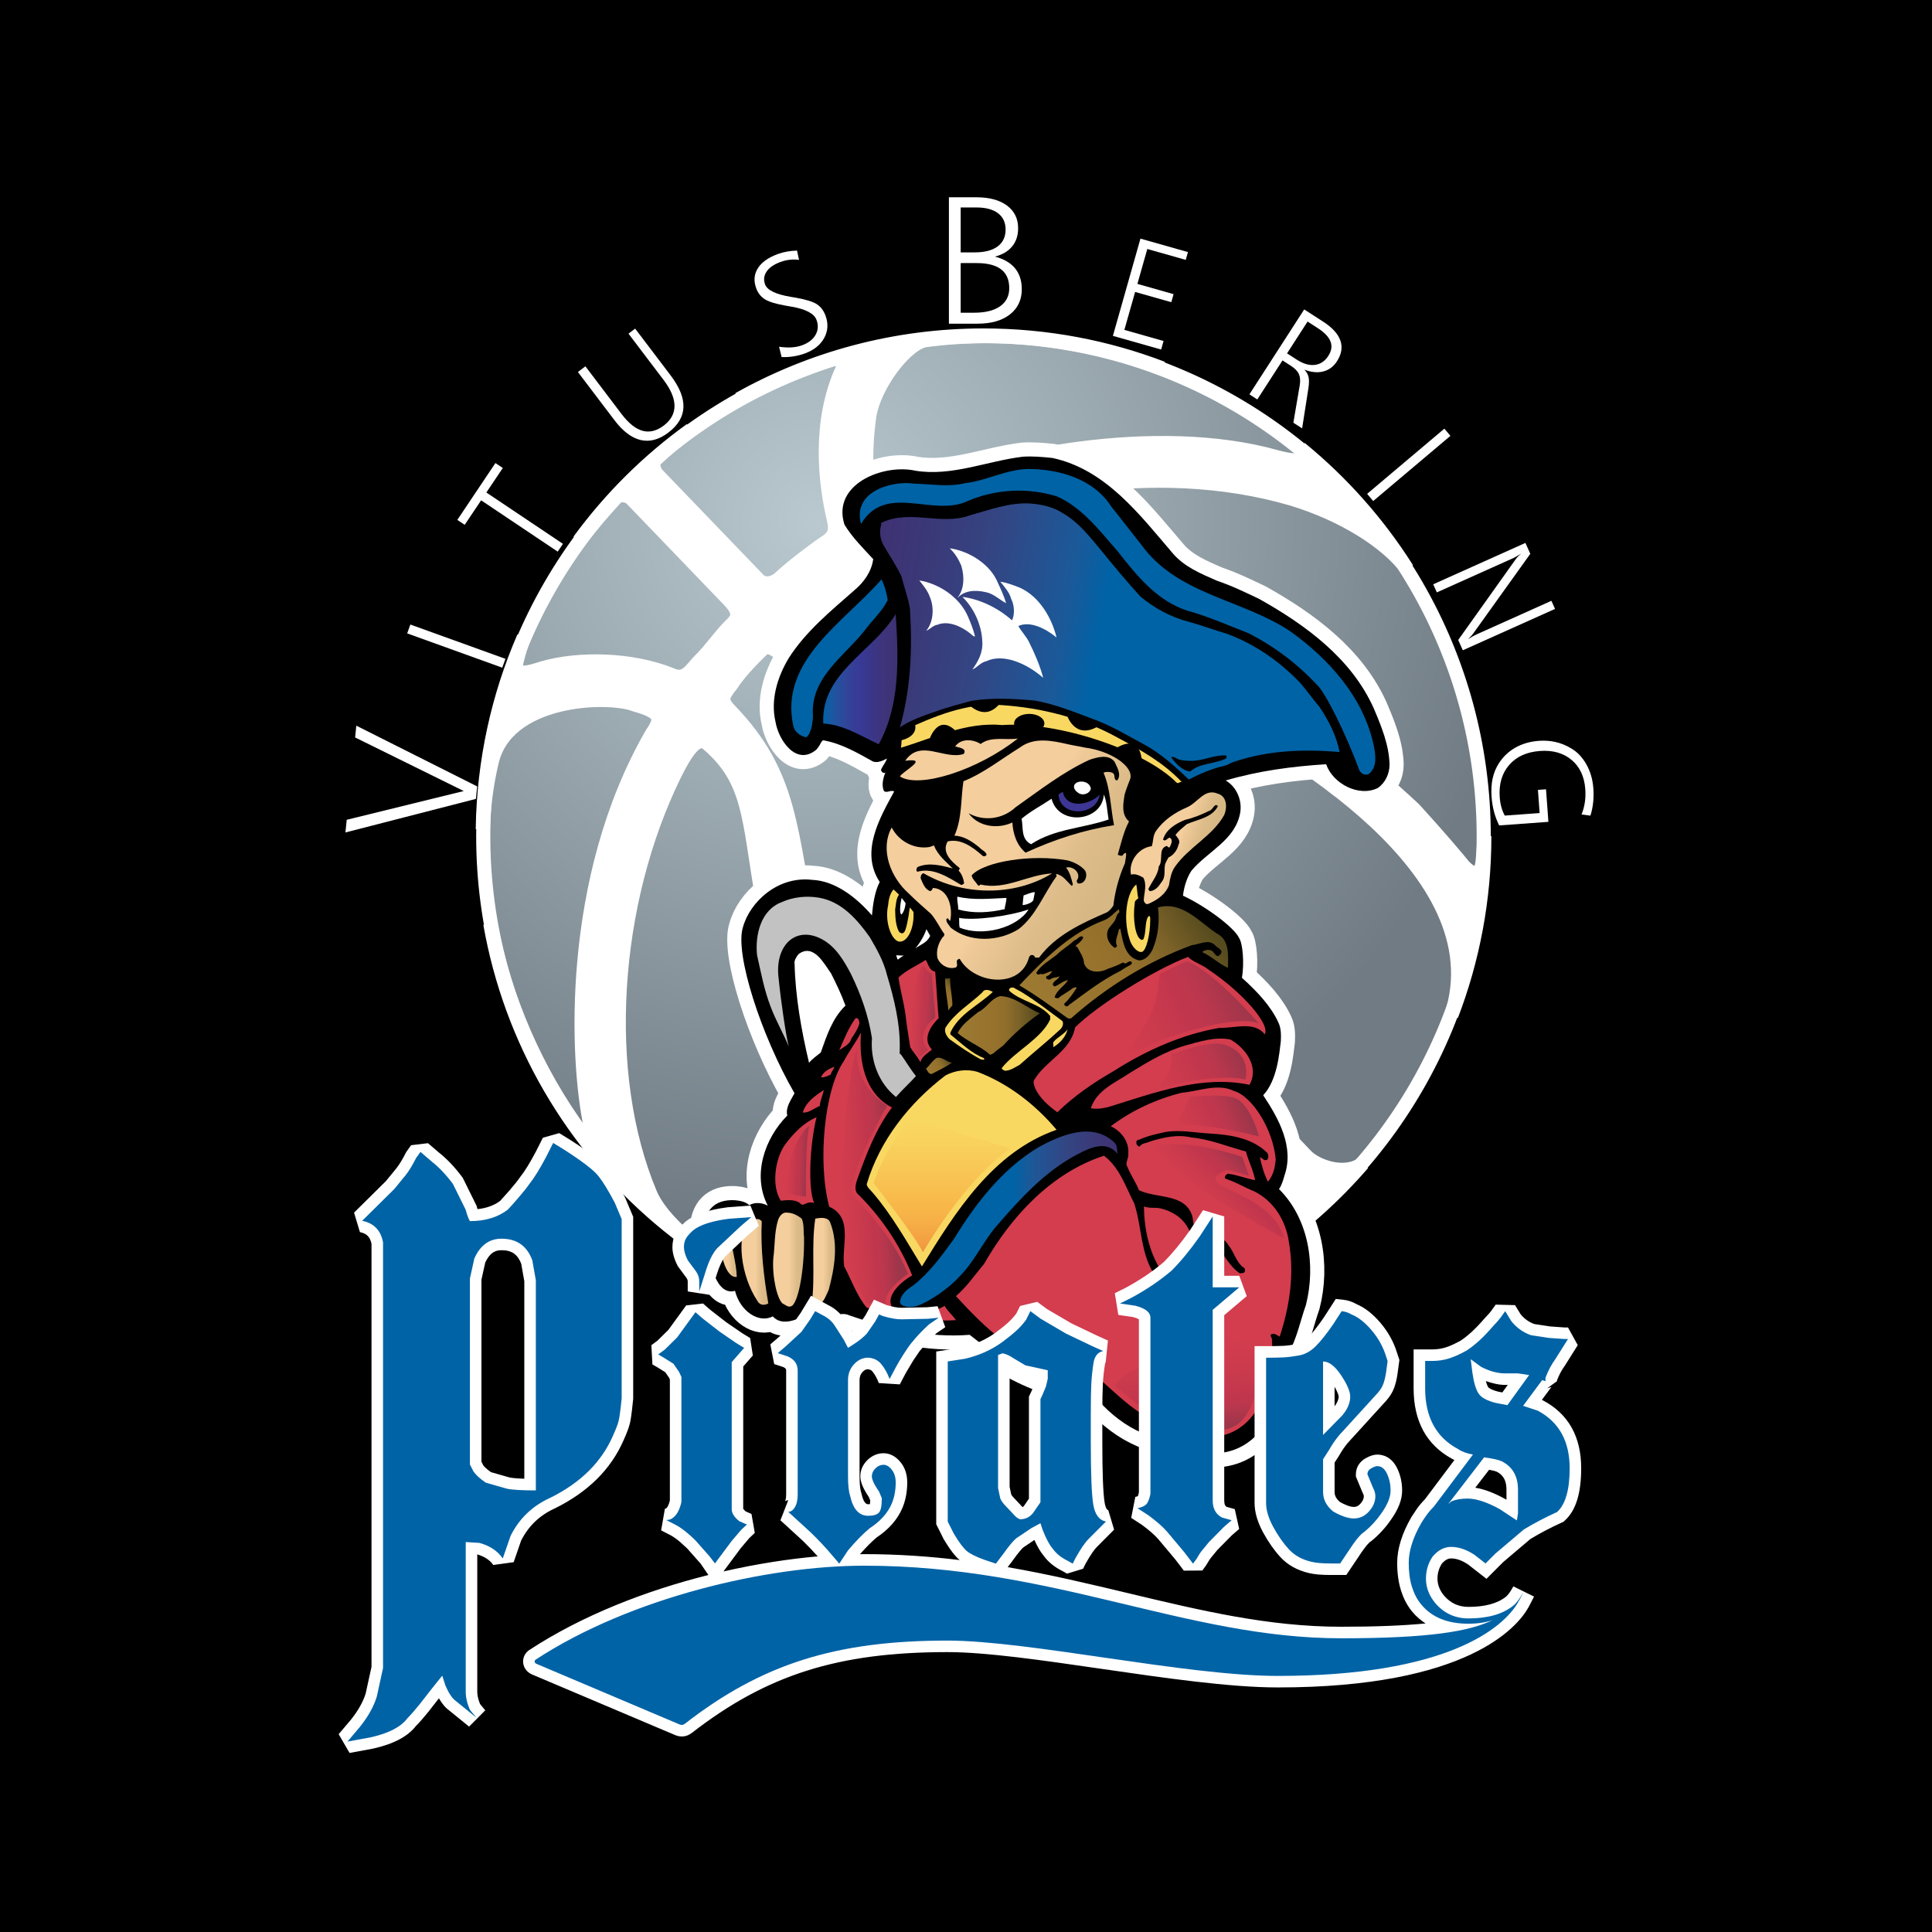 <?xml version="1.0" encoding="utf-8"?>
<!-- Generator: Adobe Illustrator 13.0.0, SVG Export Plug-In . SVG Version: 6.00 Build 14948)  -->
<!DOCTYPE svg PUBLIC "-//W3C//DTD SVG 1.0//EN" "http://www.w3.org/TR/2001/REC-SVG-20010904/DTD/svg10.dtd">
<svg version="1.0" xmlns="http://www.w3.org/2000/svg" xmlns:xlink="http://www.w3.org/1999/xlink" x="0px" y="0px"
	 width="273.334px" height="273.334px" viewBox="0 0 273.334 273.334" enable-background="new 0 0 273.334 273.334"
	 xml:space="preserve">
<g id="Layer_14">
</g>
<g id="Ball">
</g>
<g id="Lines">
</g>
<g id="Gradient">
</g>
<g id="VB">
</g>
<g id="Pirate">
</g>
<g id="Pirates__x0028_txt_x0029_">
</g>
<g id="Black">
</g>
<g id="White">
</g>
<g id="Blue">
	<rect width="273.334" height="273.334"/>
	<g>
		<g>
			
				<radialGradient id="SVGID_1_" cx="23.99" cy="153.441" r="98.291" gradientTransform="matrix(1.016 0 0 1.016 91.467 -81.907)" gradientUnits="userSpaceOnUse">
				<stop  offset="0" style="stop-color:#B9C9CF"/>
				<stop  offset="1" style="stop-color:#707B84"/>
			</radialGradient>
			
				<circle fill-rule="evenodd" clip-rule="evenodd" fill="url(#SVGID_1_)" stroke="#FFFFFF" stroke-width="2" cx="139.141" cy="118.322" r="70.773"/>
			<path fill="#FFFFFF" stroke="#FFFFFF" stroke-width="2" d="M207.121,122.596c-0.704-0.879-3.409-4.11-7.047-8.087
				c-13.73-12.943-31.077-22.532-42.138-25.255c-12.252-2.775-22.776-3.757-28.535-8.945c-1.922-1.6-3.462-2.801-0.308-4.303
				c11.64-6.221,33.999-11.258,53.807-5.412c7.173,2.2,13.255,6.042,16.154,9.889c-4.087-6.458-9.188-12.209-15.082-17.03
				c0.787,1.099,1.052,2.378-3.303,1.241c-16.898-4.816-40.811-0.199-51.854,5.448c-4.142,2.068-4.531,2.062-5.281,0.485
				c-1.135-1.976-1.237-6.859-0.557-11.728c0.673-4.479,5.278-10.444,8.018-10.783c11.116-1.475,22.695-0.035,33.461,4.011
				c-7.862-3.008-16.394-4.661-25.312-4.661c-12.572,0-24.377,3.279-34.614,9.022c4.29-2.355,8.813-4.22,13.329-5.695
				c0.59-0.183,1.945,0.427,1.341,1.394c-3.465,7.548-2.458,16.161-1.192,21.459c0.36,1.567-0.045,2.342-1.231,3.1
				c-1.187,0.757-4.953,3.616-6.345,4.956c-0.996,0.958-2.365,1.127-3.132,0.33L92.941,67.11c-0.383-0.397-0.751-1.576-0.354-1.959
				c1.625-1.564,3.354-3,5.154-4.329c-6.054,4.367-11.39,9.667-15.798,15.689c1.65-2.13,3.429-4.193,5.274-6.189
				c0.397-0.384,1.568-0.361,2.143,0.236c0.191,0.2,13.786,14.327,13.786,14.327c1.915,1.989,1.119,2.754,0.125,3.712
				c-1.193,1.148-2.801,3.46-4.194,4.801c-1.193,1.149-2.012,3.087-4.14,2.068c-5.62-2.255-13.038-2.397-18.143-0.933
				c-1.768,0.553-4.324,1.479-3.69-1.046c0.277-1.121,0.617-2.228,1.008-3.32c-3.616,8.34-5.673,17.512-5.808,27.149
				c0.114-3.187,0.504-6.292,1.199-9.253c1.941-9.531,16.593-9.836,20.275-8.399c3.691,1.048,4.066,1.837,2.459,4.148
				c-11.917,20.668-10.652,46.275-8.68,55.492c0.161,1.76-0.428,1.944-1.194,1.148c-6.525-8.83-11.038-19.342-12.997-29.778
				c5.843,33.244,34.86,58.505,69.778,58.505c4.569,0,9.036-0.438,13.364-1.265c-0.938-0.052-1.723-0.239-2.244-0.587
				c-8.652-5.65-15.989-13.436-21.41-22.518c-6.785-10.032-12.074-21.525-14.129-32.054c-3.023-15.486-2.681-23.095-11.489-32.247
				c-1.34-1.394-1.133-1.975,0.267-3.706c1.209-1.929,3.796-4.419,4.393-4.993c0.596-0.574,1.76-0.163,3.1,1.231l70.458,73.218
				c1.724,1.791,2.997,6.697,0.027,8.789c-3.208,2.469-13.435,7.504-19.3,10.297c11.978-4.115,22.505-11.351,30.61-20.738
				c-2.416,1.878-6.527,0.501-8.076-1.129l-69.878-73.612l-1.41-1.464c-1.149-1.194-0.36-1.569,1.033-2.911
				c1.385-0.95,4.162-3.24,5.946-4.572c1.782-1.334,2.724,0.442,3.873,1.636c2.681,2.786,8.455,7.193,13.515,8.07
				c8.957,1.344,26.444,5.976,34.369,10.229c8.697,4.659,39.998,22.055,33.159,42.815c3.017-7.871,4.674-16.414,4.674-25.346
				c0-0.01-0.001-0.019-0.001-0.028c-0.034,1.199-0.11,2.403-0.244,3.612C209.578,123.459,208.89,124.364,207.121,122.596z
				 M107.809,126.764c1.743,10.971,4.886,20.208,10.143,31.247c5.454,10.845,19.799,26.549,21.713,28.538
				c1.526,1.98,0.538,2.547-1.024,2.519c-14.446-0.278-29-5.05-41.137-13.679c-1.156-0.803-4.417-3.796-5.537-6.551
				c-7.097-16.932-5.46-41.116,3.48-59.301c1.83-3.677,3.229-5.407,4.577-4.405C106.172,110.329,105.876,115.596,107.809,126.764z"
				/>
		</g>
		<g>
		</g>
		<g>
			<path fill="#FFFFFF" d="M134.25,27.91h3.878c1.842,0,3.287,0.39,4.338,1.171c1.051,0.78,1.576,1.85,1.576,3.208
				c0,1.024-0.28,1.88-0.841,2.568c-0.56,0.688-1.374,1.17-2.443,1.447c1.254,0.327,2.201,0.877,2.841,1.648
				c0.64,0.772,0.961,1.762,0.961,2.97c0,1.494-0.558,2.679-1.671,3.556c-1.114,0.877-2.643,1.315-4.584,1.315h-4.055V27.91z
				 M135.913,29.351v6.355h2.001c1.393,0,2.467-0.28,3.222-0.838c0.755-0.559,1.133-1.355,1.133-2.39c0-1-0.359-1.771-1.076-2.314
				c-0.719-0.542-1.739-0.813-3.064-0.813H135.913z M135.913,37.221v7.021h1.9c1.586,0,2.811-0.303,3.676-0.911
				c0.863-0.607,1.296-1.459,1.296-2.556c0-1.189-0.384-2.079-1.152-2.668c-0.768-0.59-1.919-0.886-3.454-0.886H135.913z"/>
			<path fill="#FFFFFF" d="M161.348,33.76l6.719,1.905l-0.312,1.102l-5.438-1.542l-1.401,4.941l5.119,1.451l-0.322,1.138
				l-5.119-1.451l-1.522,5.368l5.546,1.572l-0.343,1.208l-6.825-1.935L161.348,33.76z"/>
			<path fill="#FFFFFF" d="M112.762,35.45l0.281,1.314c-0.451-0.056-0.895-0.061-1.328-0.012c-0.434,0.049-0.866,0.151-1.295,0.309
				c-0.923,0.339-1.577,0.791-1.961,1.354c-0.384,0.564-0.458,1.17-0.219,1.82c0.301,0.82,1.516,1.409,3.645,1.765
				c0.289,0.044,0.511,0.081,0.665,0.11c1.473,0.261,2.483,0.574,3.031,0.938c0.547,0.365,0.952,0.903,1.214,1.616
				c0.41,1.117,0.346,2.168-0.191,3.153c-0.537,0.985-1.447,1.713-2.728,2.184c-0.524,0.192-1.064,0.332-1.62,0.418
				c-0.556,0.086-1.114,0.118-1.675,0.094l-0.362-1.457c0.66,0.095,1.258,0.124,1.794,0.088c0.537-0.036,1.027-0.136,1.47-0.298
				c0.893-0.328,1.524-0.817,1.897-1.47c0.371-0.652,0.418-1.356,0.14-2.114c-0.334-0.908-1.535-1.538-3.604-1.888
				c-0.322-0.053-0.567-0.095-0.737-0.126c-1.43-0.253-2.425-0.559-2.984-0.918c-0.56-0.359-0.963-0.875-1.21-1.548
				c-0.379-1.032-0.303-1.973,0.228-2.822c0.531-0.848,1.473-1.521,2.826-2.018c0.411-0.151,0.84-0.266,1.288-0.346
				C111.773,35.518,112.252,35.468,112.762,35.45z"/>
			<path fill="#FFFFFF" d="M184.516,43.778l2.679,1.728c1.292,0.833,2.104,1.724,2.436,2.671c0.332,0.946,0.171,1.926-0.482,2.938
				c-0.484,0.752-1.13,1.231-1.933,1.438c-0.804,0.206-1.697,0.12-2.682-0.259c0.306,0.309,0.504,0.652,0.595,1.033
				c0.091,0.381,0.086,0.911-0.018,1.591l-0.889,5.688l-1.241-0.801l0.907-5.318c0.099-0.638,0.056-1.161-0.129-1.571
				c-0.185-0.41-0.562-0.799-1.133-1.167l-1.179-0.761l-3.566,5.526l-1.118-0.721L184.516,43.778z M184.993,45.492l-2.905,4.502
				l1.383,0.892c0.911,0.588,1.759,0.834,2.545,0.739c0.786-0.095,1.424-0.521,1.91-1.275c0.455-0.704,0.559-1.379,0.312-2.029
				c-0.247-0.648-0.848-1.282-1.804-1.898L184.993,45.492z"/>
			<path fill="#FFFFFF" d="M81.761,52.631l1.06-0.804l5.109,6.739c0.999,1.317,1.993,2.112,2.981,2.382
				c0.988,0.271,1.988,0.023,2.999-0.743c1.016-0.77,1.521-1.699,1.517-2.788c-0.005-1.088-0.52-2.311-1.547-3.665l-4.963-6.546
				l0.942-0.714l5.012,6.61c1.268,1.672,1.874,3.18,1.82,4.524s-0.768,2.537-2.141,3.578c-1.314,0.997-2.615,1.348-3.899,1.052
				c-1.285-0.295-2.522-1.229-3.712-2.798L81.761,52.631z"/>
			<path fill="#FFFFFF" d="M204.345,60.645l0.858,1.017l-10.928,9.223l-0.857-1.017L204.345,60.645z"/>
			<path fill="#FFFFFF" d="M215.812,76.81l0.69,1.542l-8.082,11.287c-0.048,0.073-0.134,0.178-0.257,0.314
				c-0.122,0.136-0.277,0.297-0.465,0.485c0.215-0.142,0.417-0.268,0.603-0.377c0.186-0.11,0.355-0.199,0.509-0.268l10.678-4.792
				l0.514,1.146l-13.046,5.854l-0.654-1.458l8.133-11.42c0.096-0.131,0.206-0.262,0.331-0.392c0.126-0.129,0.28-0.269,0.464-0.417
				c-0.284,0.172-0.521,0.312-0.711,0.42c-0.19,0.107-0.319,0.176-0.387,0.207l-10.852,4.87l-0.514-1.146L215.812,76.81z"/>
			<path fill="#FFFFFF" d="M64.701,73.552l5.39-8.041l1.043,0.699l-2.325,3.468l10.834,7.262l-0.74,1.105l-10.834-7.262
				l-2.325,3.468L64.701,73.552z"/>
			<path fill="#FFFFFF" d="M57.606,89.609l0.451-1.251l13.451,4.852l-0.451,1.251L57.606,89.609z"/>
			<path fill="#FFFFFF" d="M225.008,115.395l-1.255-0.166c0.223-0.554,0.379-1.128,0.467-1.722c0.089-0.594,0.109-1.215,0.062-1.864
				c-0.13-1.778-0.774-3.155-1.937-4.132s-2.654-1.398-4.475-1.266c-1.876,0.137-3.327,0.796-4.355,1.978
				c-1.027,1.182-1.474,2.706-1.338,4.573c0.037,0.502,0.114,0.967,0.233,1.396c0.119,0.428,0.279,0.827,0.48,1.196l4.932-0.359
				l-0.238-3.28l1.142-0.083l0.337,4.606l-6.964,0.507c-0.305-0.61-0.547-1.25-0.725-1.919s-0.295-1.372-0.349-2.107
				c-0.069-0.957-0.021-1.823,0.144-2.598c0.167-0.775,0.458-1.491,0.875-2.146c0.599-0.945,1.384-1.691,2.354-2.239
				c0.971-0.548,2.077-0.867,3.317-0.958c0.825-0.06,1.611-0.005,2.362,0.166c0.75,0.17,1.478,0.464,2.183,0.884
				c0.893,0.519,1.621,1.282,2.183,2.289c0.562,1.007,0.889,2.135,0.979,3.385c0.05,0.688,0.042,1.352-0.026,1.992
				C225.328,114.167,225.199,114.79,225.008,115.395z"/>
			<path fill="#FFFFFF" d="M48.87,117.774l0.183-1.792l16.557-4.068l-15.368-7.582l0.17-1.666l17.099,8.594l-0.181,1.766
				L48.87,117.774z"/>
		</g>
		<g>
			<path fill="none" stroke="#FFFFFF" stroke-width="4" d="M129.51,134.172c0.786-0.569,1.66-0.815,2.092-1.767
				c-0.177-0.314-0.354-0.638-0.53-0.952C130.737,132.415,130.188,133.356,129.51,134.172z"/>
			<path fill="none" stroke="#FFFFFF" stroke-width="4" d="M112.987,134.977c-0.304,0.344-0.678,0.962-0.569,1.384
				c0.098,4.516,0.933,9.347,2.042,14c0.461-0.569,1.08-0.972,1.659-1.453c0.835-2.336,1.62-4.84,3.496-6.637
				c-0.599-1.64-1.296-3.082-2.043-4.565C116.6,136.372,115.117,133.416,112.987,134.977z"/>
			<path fill="none" stroke="#FFFFFF" stroke-width="4" d="M126.761,135.164c0.167,0.167,0.089,0.442,0.275,0.599
				c0.236-0.226,0.578-0.393,0.814-0.599C127.497,135.252,127.114,135.125,126.761,135.164z"/>
			<path stroke="#FFFFFF" stroke-width="4" d="M194.367,100.241c-3.161-7.089-9.661-11.821-16.18-15.483
				c-2.022-0.972-3.967-1.905-6.048-2.612c-2.278-0.992-4.595-1.963-6.215-3.858c-4.703-5.488-9.504-11.889-17.044-13.499
				c-1.395-0.147-2.779-0.265-4.172-0.177c-5.105,0.618-10.025,2.817-15.199,1.983c-4.525-1.011-11.879,1.895-10.033,7.639
				c1.119,1.816,2.601,3.289,4.064,4.869c-0.226,1.738-1.306,3.27-2.651,4.389c-3.357,2.956-6.882,5.822-9.298,9.611
				c-1.61,2.671-2.602,5.921-1.875,9.014c0.413,2.552,2.906,6.313,5.763,3.957c0.246-0.285,0.501-0.629,0.638-0.953
				c0.127-0.167,0.216-0.481,0.53-0.353c2.474,0.471,4.653,1.737,6.853,2.965c0.648,0.236,1.384-0.098,1.982-0.422
				c-0.147,0.53-0.56,0.953-0.775,1.453c-0.216,0.275,0.264,0.766,0.559,0.53c-0.363,0.844-0.579,1.954-0.177,2.651
				c0.452,0.275,0.963-0.236,1.415,0.029c-2.053,3.78-4.841,8.551-2.043,12.802c-0.687,1.315-0.962,3.123-1.1,4.732
				c-2.238-2.602-5.263-4.899-8.453-5.027c-4.851-0.579-8.827,3.112-9.809,6.735c-1.159,3.731,2.582,15.268,7.305,23.456
				c-0.51,0.962-1.306,2.022-1.021,3.152c-3.21,3.238-4.998,8.423-2.759,12.752c-0.756-0.422-1.845-0.539-2.621-0.068
				c-0.541-0.51-1.296-0.629-2.042-0.707c-6.048-0.283-4.556,6.912-3.044,10.25c0.481,1.276,1.365,3.054,3.073,2.572
				c0.697,2.867,3.368,4.664,5.341,3.613c1.197,1.346,3.102,0.579,4.447-0.039c0.707,0.834,2.022,0.54,3.044,0.461
				c1.129-0.334,2.071-1.08,3.25-0.599c5.508,1.934,11.281,3.24,17.112,2.788c3.378,2.7,7.069,5.047,11.203,6.402
				c1.913,0.568,3.966,0.568,5.831,1.412c2.985,4.105,7.815,7.433,13.146,7.178c1.728,0.559,3.456,2.031,5.479,1.699
				c5.547-0.737,8.012-6.393,9.15-11.135c0.226-0.962,0.333-1.924,0.255-2.866c1.237-2.142,1.679-4.565,2.504-6.893
				c1.443-5.646,0.402-12.233-3.8-16.415c0.402-0.59,0.578-1.248,0.766-1.895c1.414-4.046-0.795-8.061-3.004-11.379
				c1.992-2.15,2.269-5.861,2.493-7.64c0.03-0.785,0.069-1.815-0.343-2.649c-1.002-2.239-2.995-4.399-5.155-6.323
				c0.344-2.062,0.128-4.899-0.432-5.685c-0.668-1.424-4.625-4.408-7.913-5.94c0.147-1.227,0.521-2.484,1.197-3.534
				c2.347-2.779,6.186-4.311,6.893-8.169c0.314-1.728-0.462-3.672-2.042-4.595c4.683-1.375,9.396-1.993,14.207-2.297
				c0.941,2.729,4.613,4.693,7.313,3.358c1.08-0.746,1.659-2.052,1.659-3.318C196.518,105.386,195.438,102.774,194.367,100.241z
				 M116.119,148.908c-0.579,0.481-1.198,0.884-1.659,1.453c-1.109-4.653-1.944-9.484-2.042-14c-0.108-0.422,0.266-1.04,0.569-1.384
				c2.13-1.561,3.613,1.395,4.584,2.729c0.747,1.483,1.444,2.926,2.043,4.565C117.739,144.068,116.954,146.572,116.119,148.908z
				 M127.036,135.762c-0.187-0.156-0.108-0.432-0.275-0.599c0.354-0.039,0.736,0.088,1.09,0
				C127.614,135.369,127.272,135.537,127.036,135.762z M127.566,129.371c-0.294,0.03-0.294-1.138,0-2.336
				c0.118,0.167,0.402,0.54,0.56,0.746C128.018,128.684,127.802,129.066,127.566,129.371z M129.51,134.172
				c0.678-0.815,1.228-1.757,1.562-2.719c0.176,0.314,0.354,0.638,0.53,0.952C131.17,133.356,130.296,133.603,129.51,134.172z"/>
		</g>
		<g>
			<path fill="none" d="M129.51,134.172c0.786-0.569,1.66-0.815,2.092-1.767c-0.177-0.314-0.354-0.638-0.53-0.952
				C130.737,132.415,130.188,133.356,129.51,134.172z"/>
			<path fill="none" d="M112.987,134.977c-0.304,0.344-0.678,0.962-0.569,1.384c0.098,4.516,0.933,9.347,2.042,14
				c0.461-0.569,1.08-0.972,1.659-1.453c0.835-2.336,1.62-4.84,3.496-6.637c-0.599-1.64-1.296-3.082-2.043-4.565
				C116.6,136.372,115.117,133.416,112.987,134.977z"/>
			<path fill="none" d="M126.761,135.164c0.167,0.167,0.089,0.442,0.275,0.599c0.236-0.226,0.578-0.393,0.814-0.599
				C127.497,135.252,127.114,135.125,126.761,135.164z"/>
			<path d="M194.367,100.241c-3.161-7.089-9.661-11.821-16.18-15.483c-2.022-0.972-3.967-1.905-6.048-2.612
				c-2.278-0.992-4.595-1.963-6.215-3.858c-4.703-5.488-9.504-11.889-17.044-13.499c-1.395-0.147-2.779-0.265-4.172-0.177
				c-5.105,0.618-10.025,2.817-15.199,1.983c-4.525-1.011-11.879,1.895-10.033,7.639c1.119,1.816,2.601,3.289,4.064,4.869
				c-0.226,1.738-1.306,3.27-2.651,4.389c-3.357,2.956-6.882,5.822-9.298,9.611c-1.61,2.671-2.602,5.921-1.875,9.014
				c0.413,2.552,2.906,6.313,5.763,3.957c0.246-0.285,0.501-0.629,0.638-0.953c0.127-0.167,0.216-0.481,0.53-0.353
				c2.474,0.471,4.653,1.737,6.853,2.965c0.648,0.236,1.384-0.098,1.982-0.422c-0.147,0.53-0.56,0.953-0.775,1.453
				c-0.216,0.275,0.264,0.766,0.559,0.53c-0.363,0.844-0.579,1.954-0.177,2.651c0.452,0.275,0.963-0.236,1.415,0.029
				c-2.053,3.78-4.841,8.551-2.043,12.802c-0.687,1.315-0.962,3.123-1.1,4.732c-2.238-2.602-5.263-4.899-8.453-5.027
				c-4.851-0.579-8.827,3.112-9.809,6.735c-1.159,3.731,2.582,15.268,7.305,23.456c-0.51,0.962-1.306,2.022-1.021,3.152
				c-3.21,3.238-4.998,8.423-2.759,12.752c-0.756-0.422-1.845-0.539-2.621-0.068c-0.541-0.51-1.296-0.629-2.042-0.707
				c-6.048-0.283-4.556,6.912-3.044,10.25c0.481,1.276,1.365,3.054,3.073,2.572c0.697,2.867,3.368,4.664,5.341,3.613
				c1.197,1.346,3.102,0.579,4.447-0.039c0.707,0.834,2.022,0.54,3.044,0.461c1.129-0.334,2.071-1.08,3.25-0.599
				c5.508,1.934,11.281,3.24,17.112,2.788c3.378,2.7,7.069,5.047,11.203,6.402c1.913,0.568,3.966,0.568,5.831,1.412
				c2.985,4.105,7.815,7.433,13.146,7.178c1.728,0.559,3.456,2.031,5.479,1.699c5.547-0.737,8.012-6.393,9.15-11.135
				c0.226-0.962,0.333-1.924,0.255-2.866c1.237-2.142,1.679-4.565,2.504-6.893c1.443-5.646,0.402-12.233-3.8-16.415
				c0.402-0.59,0.578-1.248,0.766-1.895c1.414-4.046-0.795-8.061-3.004-11.379c1.992-2.15,2.269-5.861,2.493-7.64
				c0.03-0.785,0.069-1.815-0.343-2.649c-1.002-2.239-2.995-4.399-5.155-6.323c0.344-2.062,0.128-4.899-0.432-5.685
				c-0.668-1.424-4.625-4.408-7.913-5.94c0.147-1.227,0.521-2.484,1.197-3.534c2.347-2.779,6.186-4.311,6.893-8.169
				c0.314-1.728-0.462-3.672-2.042-4.595c4.683-1.375,9.396-1.993,14.207-2.297c0.941,2.729,4.613,4.693,7.313,3.358
				c1.08-0.746,1.659-2.052,1.659-3.318C196.518,105.386,195.438,102.774,194.367,100.241z M116.119,148.908
				c-0.579,0.481-1.198,0.884-1.659,1.453c-1.109-4.653-1.944-9.484-2.042-14c-0.108-0.422,0.266-1.04,0.569-1.384
				c2.13-1.561,3.613,1.395,4.584,2.729c0.747,1.483,1.444,2.926,2.043,4.565C117.739,144.068,116.954,146.572,116.119,148.908z
				 M127.036,135.762c-0.187-0.156-0.108-0.432-0.275-0.599c0.354-0.039,0.736,0.088,1.09,0
				C127.614,135.369,127.272,135.537,127.036,135.762z M127.566,129.371c-0.294,0.03-0.294-1.138,0-2.336
				c0.118,0.167,0.402,0.54,0.56,0.746C128.018,128.684,127.802,129.066,127.566,129.371z M129.51,134.172
				c0.678-0.815,1.228-1.757,1.562-2.719c0.176,0.314,0.354,0.638,0.53,0.952C131.17,133.356,130.296,133.603,129.51,134.172z"/>
		</g>
		<path fill-rule="evenodd" clip-rule="evenodd" fill="#0063A6" d="M157.227,71.681c1.434,1.767,2.808,3.603,4.241,5.38
			c5.056,7.049,14.157,7.697,20.99,12.193c5.528,3.938,10.485,9.417,11.909,16.289c0.256,1.295,0.491,2.896-0.628,3.888
			c-0.433,0.363-1.139,0.137-1.424-0.462c-1.846-5.046-4.841-11.084-5.999-12.086c-2.798-2.994-6.077-5.469-9.72-7.314
			c-2.915-1.119-5.675-2.375-8.659-3.181c-4.291-1.414-7.147-4.997-9.799-8.375c-2.562-2.917-4.978-6.156-8.58-7.776
			c-4.084-1.276-8.581-1.061-12.548,0.599c-4.938,2.455-11.634-2.632-15.198,3.289c-1.237-4.565,4.301-6.186,7.629-5.695
			c2.355,0.049,4.712,0.511,7.067-0.069c3.034-0.334,5.764-1.914,8.876-2.012C149.774,66.36,154.684,67.695,157.227,71.681z"/>
		<linearGradient id="SVGID_2_" gradientUnits="userSpaceOnUse" x1="122.781" y1="84.693" x2="191.225" y2="96.762">
			<stop  offset="0.006" style="stop-color:#3E3273"/>
			<stop  offset="0.096" style="stop-color:#3B3877"/>
			<stop  offset="0.233" style="stop-color:#344583"/>
			<stop  offset="0.401" style="stop-color:#1B5999"/>
			<stop  offset="0.477" style="stop-color:#0063A6"/>
			<stop  offset="1" style="stop-color:#0063A6"/>
		</linearGradient>
		<path fill="url(#SVGID_2_)" d="M145.671,71.229c1.609,0.107,3.289,0.461,4.692,1.375c2.229,1.276,3.74,3.259,5.341,5.164
			c1.807,2.229,3.662,4.458,5.616,6.608c2.042,1.718,4.447,2.994,7.039,3.643c1.68,0.471,3.388,1.099,5.125,1.62
			c3.967,1.423,7.54,3.917,10.456,6.96c0.992,1.149,1.807,2.337,2.759,3.437c1.296,1.954,2.377,4.045,2.827,6.362
			c-5.017-0.442-10.24-0.246-15.05,1.414c-0.501,0.177-0.815,0.442-1.276,0.531c-1.738,0.392-3.417,1.119-5.018,1.943
			c-2.051-1.973-4.123-3.819-6.607-5.125c-2.14-1.149-4.231-2.396-6.47-3.26c-2.896-1.07-5.704-2.268-8.729-2.788
			c-2.994-0.266-5.969-0.432-8.943,0.039c-1.68,0.471-3.407,0.894-5.057,1.512c-1.748,0.589-3.515,1.198-5.056,2.229
			c1.551-5.469,1.776-11.173,1.414-16.75c-0.236-1.571-0.825-3.063-1.199-4.595c-0.756-1.59-1.757-3.043-2.621-4.565
			c-0.412-0.864-0.529-1.797-0.245-2.72c0-0.049,0-0.186,0-0.284c4.075-1.994,8.424,0.432,12.517-1.061
			C140.016,72.132,142.734,71.082,145.671,71.229z"/>
		<path fill-rule="evenodd" clip-rule="evenodd" fill="#0063A6" d="M125.593,84.906c-0.844,1.679-2.268,2.886-3.328,4.379
			c-2.817,3.515-7.305,6.42-7.275,11.418c0.128,1.551-0.343,3.348-0.952,3.603c-0.844-0.177-1.64-0.766-1.807-1.62
			c-2.012-9.258,7.266-14.707,12.479-20.716C125.171,82.902,125.446,83.885,125.593,84.906z"/>
		<linearGradient id="SVGID_3_" gradientUnits="userSpaceOnUse" x1="126.962" y1="96.088" x2="116.461" y2="96.088">
			<stop  offset="0.006" style="stop-color:#3E3273"/>
			<stop  offset="0.116" style="stop-color:#3E3377"/>
			<stop  offset="0.286" style="stop-color:#3B3582"/>
			<stop  offset="0.477" style="stop-color:#383996"/>
			<stop  offset="0.578" style="stop-color:#363D97"/>
			<stop  offset="0.719" style="stop-color:#2E489A"/>
			<stop  offset="0.882" style="stop-color:#1B57A1"/>
			<stop  offset="1" style="stop-color:#0063A6"/>
		</linearGradient>
		<path fill="url(#SVGID_3_)" d="M126.722,86.879c0.403,6.175,0.668,12.881-2.405,18.418c-2.503-1.159-4.977-2.779-7.844-2.936
			C116.128,95.175,123.502,92.22,126.722,86.879z"/>
		<path fill="#F9D862" d="M158.218,104.414c3.211,1.708,6.439,3.525,8.974,6.225c-0.294-0.078-0.481,0.305-0.746,0.069
			c-4.546-4.614-16.887-8.679-24.662-8.129c-5.036-0.471-9.642,1.787-14.315,3.211c0.09-0.776,0.138-1.562,0.099-2.327
			c4.408-2.042,9.092-4.064,14.069-3.711C147.418,100.133,153.172,101.596,158.218,104.414z"/>
		<path fill="#F4CE9D" d="M144.002,104.482c-5.616,4.457-13.962,7.138-16.681,5.37c0.354-0.726,4.299-2.689,0.746-2.218
			c2.15-3.161,5.487-0.088,8.267-0.962c0.549-0.786-0.707-0.923-1.198-1.06c0.746-1.129,2.465-1.09,3.604-0.354
			C140.212,104.119,142.244,104.758,144.002,104.482z"/>
		<linearGradient id="SVGID_4_" gradientUnits="userSpaceOnUse" x1="128.934" y1="112.251" x2="157.244" y2="128.596">
			<stop  offset="0.006" style="stop-color:#F4CE9D"/>
			<stop  offset="0.522" style="stop-color:#F4CE9D"/>
			<stop  offset="0.561" style="stop-color:#EFCA98"/>
			<stop  offset="0.771" style="stop-color:#DDBC89"/>
			<stop  offset="0.927" style="stop-color:#D7B885"/>
		</linearGradient>
		<path fill="url(#SVGID_4_)" d="M151.109,105.298c0.767,0.176,1.562,0.285,2.337,0.461c3.721,0.472,6.961,2.68,6.459,4.418
			c-0.274,0.747-0.589,1.482-0.805,2.258c-0.195,1.276-0.49,2.808,0.63,3.78c-0.786,1.492-1.101,3.043-1.592,4.703
			c0.188,0.098,0.393,0.176,0.639,0.147c0.943-1.217,0.383,0.678,0.393,1.021c-0.854,1.934-1.414,3.966-1.659,6.048
			c-0.227,0.314-0.49,0.667-0.854,0.913c-3.564,1.551-7.275,3.219-9.65,6.43c-0.206-0.039-0.668,0.109-0.629-0.176
			c-0.294-0.335-0.726-0.208-0.814,0.215c-1.276,4.487-7.815,3.672-9.788,0.137c-0.806,0.138-0.079,0.874-0.53,1.207
			c-1.021,0.344-2.239-0.293-2.622-1.344c-0.205-1.031,0.128-2.14,0.814-3.004c0.188-0.04,0.118-0.236,0.178-0.354
			c-0.668-0.913-1.158-2.013-1.904-2.867c-1.012-0.913-2.111-1.845-3.084-2.828c-2.571-2.238-4.201-6.205-2.474-9.395
			c0.981,1.935,3.2,3.142,5.38,2.758c0.197-0.078,0.393-0.147,0.6-0.216c0.51,1.335,1.64,2.249,2.65,3.25
			c-1.619-0.412-3.348-0.893-4.947-0.206c-0.168,0.128-0.197,0.363-0.178,0.531c0.029,0.137,0.206,0.176,0.314,0.098
			c2.16-0.51,4.212,0.855,6.009,1.915c0.177,0,0.313-0.118,0.422-0.245c-0.089-0.638-0.363-1.375-0.775-1.767
			c0.03-0.148,0.255-0.285,0.068-0.433c-1.069-0.863-2.532-2.16-1.62-3.711c1.846-0.441,3.525,0.785,4.881,1.983
			c0.175,0.197,0.549,0.138,0.627-0.137c-0.186-0.481-0.696-0.608-1.021-0.992c-1.021-0.834-2.219-1.649-3.535-1.659
			c1.1-2.454,0.884-5.134,1.277-7.707c2.915-1.178,5.331-3.132,7.981-4.771C146.319,104.237,148.871,104.787,151.109,105.298z"/>
		<path d="M173.515,106.888c0.02,0.167,0.038,0.294-0.069,0.422c-1.63,0.825-3.643,0.589-5.057,1.836
			c-1.029-0.089-2.13-1.119-2.66-2.002c0.049-0.138,0.511-0.02,0.923,0.255c0.442,0.196,1.434,0.285,2.13,0.236
			C170.411,107.575,171.885,106.75,173.515,106.888z"/>
		<path d="M157.688,107.771c0.334,0.766,0.963,1.718,0.451,2.543c-0.049,0.118-0.156,0.079-0.274,0.068
			c-0.363-0.373,0.01-0.873-0.569-1.089c-0.344-0.099-0.845-0.138-1.168,0.029c1.011,2.405,0.981,4.948,1.482,7.423
			c-4.32,0.677-8.521,2.051-12.508,3.888c-1.276-1.041-1.787-2.71-1.875-4.271c-2.072,0.973-4.812,0.619-6.187-1.305
			c2.141,1.197,4.831,0.844,6.647-0.854c3.388-2.385,6.666-4.968,10.466-6.715C155.302,107.114,156.805,106.672,157.688,107.771z"/>
		<path fill="#FFFFFF" d="M154.329,111.59c-0.156,0.697-1.108,1.001-1.697,0.639c-0.835-0.491-0.923-1.267-0.177-1.562
			C153.113,110.403,154.203,110.667,154.329,111.59z"/>
		<polygon fill="#FFFFFF" points="174.044,111.021 173.946,110.992 174.044,110.992 		"/>
		<path fill-rule="evenodd" clip-rule="evenodd" fill="#3D3695" d="M150.363,112.013c0.511,2.532,3.869,1.846,5.204,0.422
			c-0.394,3.014-5.606,3.24-5.803,0C149.932,112.249,150.177,112.101,150.363,112.013z"/>
		<linearGradient id="SVGID_5_" gradientUnits="userSpaceOnUse" x1="161.601" y1="118.035" x2="170.968" y2="121.445">
			<stop  offset="0.006" style="stop-color:#F4CE9D"/>
			<stop  offset="0.522" style="stop-color:#F4CE9D"/>
			<stop  offset="0.561" style="stop-color:#EFCA98"/>
			<stop  offset="0.771" style="stop-color:#DDBC89"/>
			<stop  offset="0.927" style="stop-color:#D7B885"/>
		</linearGradient>
		<path fill="url(#SVGID_5_)" d="M172.316,112.297c1.267,0.363,1.335,1.944,0.884,3.004c-1.688,3.014-4.978,4.506-6.961,7.314
			c-0.539,0.756-0.707,1.728-0.854,2.612c-0.471,1.315-1.747,2.15-2.926,2.651c-0.354,0.176-0.677-0.315-0.638-0.599
			c0.059-0.992,0.461-2.13-0.068-3.112c-0.531-0.285-1.14-0.619-1.738-0.422c-0.393-1.846,1.061-3.819,2.935-4.025
			c0.217-0.619,0.147-1.414,0.531-2.051c1.1-1.63,2.699-2.7,4.486-3.466C169.459,113.564,170.431,111.462,172.316,112.297z"/>
		<path fill="#FFFFFF" d="M145.877,119.436c-1.482-0.707-1.09-2.406-1.346-3.604c1.316-1.099,2.828-1.875,4.242-2.827
			c1.011,3.917,7.157,3.269,7.393-0.6c0.441,1.041,0.441,2.161,0.677,3.535C153.27,117.187,149.205,117.236,145.877,119.436z"/>
		<path d="M172.316,114.025c-0.795,1.659-2.887,1.895-4.418,2.582c-0.53,0.462-1.159,0.923-1.591,1.521
			c0.305,0.423,0.756,0.825,0.423,1.375c-0.158,0.756-0.698,1.492-1.415,1.807c-0.176,0.324-0.373,0.628-0.49,0.991
			c-0.168,0.854,0.147,1.768-0.53,2.543c-0.363,0.579-0.873,1.168-1.591,1.237c-0.137-0.049-0.167-0.187-0.245-0.285
			c0.511-1.099,1.364-1.973,1.482-3.22c0.697-0.825-0.157-2.523,1.129-2.896c0.138,0.069,0.245,0.305,0.423,0.177
			c0.177-0.422,0.539-1.011,0-1.345c-0.364,0.049-0.561,0.609-0.953,0.285c0.374-1.394,1.768-2.258,3.073-2.789
			c1.208-0.285,2.357-0.736,3.426-1.275c0.473-0.108,0.581-0.688,0.992-0.845C172.14,113.898,172.219,113.986,172.316,114.025z"/>
		<path d="M151.07,121.733c0.854,0.235,1.67,0.638,2.268,1.237c0.707,0.609,0.266,2.209-0.854,2.012
			c-0.069-0.098-0.187-0.245-0.137-0.422c0.716-0.962-0.531-2.121-1.522-1.807c0.55,0.658,0.735,1.512,0.952,2.337
			c-0.039,0.079-0.039,0.187-0.138,0.246c-0.696-0.599-1.207-1.513-2.229-1.699c0.01,0.147,0.147,0.314,0,0.432
			c-1.768,2.445-2.856,5.507-5.302,7.383c-2.847,1.777-6.902,1.954-9.611-0.216c-0.207-0.353-0.688-0.727-0.599-1.237
			c0.078-0.029,0.146-0.088,0.245-0.069c0.039,0.146,0.187,0.304,0.285,0.354c0.401-1.767-0.178-4.546-2.445-4.664
			c-0.039,0.186-0.187,0.363-0.354,0.461c-0.796-0.246-1.07-1.139-1.374-1.807c-0.021-0.304,0.078-0.638,0.393-0.736
			c5.439,3.171,12.743,3.368,18.201,0.029c-3.445,0.167-6.606,2.425-10.15,1.562c-0.04,0.137-0.246,0.255-0.354,0.098
			c-0.285-0.452-0.775-0.835-0.885-1.375C139.22,121.87,146.023,120.81,151.07,121.733z"/>
		<path fill="#F9D862" d="M161.045,127.103c-0.235,0.147-0.559,0.383-0.501,0.707c-0.323,2.209,0.099,4.752,0.854,5.096
			c0.089,0.157,0.235,0,0.354,0c0.383-0.874,0.226-1.934,0.529-2.906c0.06-0.157,0.137-0.344,0.314-0.423
			c0.157,0.099,0.107,0.304,0.138,0.462c0.01,2.219-0.59,4.536-1.197,4.634c-0.62,0.137-1.513-0.843-1.778-1.963
			c-0.873-2.719-0.373-6.509,1.001-7.579C160.908,125.797,160.878,126.455,161.045,127.103z"/>
		<path fill="#F9D862" d="M127.184,126.573c-0.433,0.618-0.423,1.394-0.54,2.11c0.02,1.021,0.049,2.141,0.5,3.053
			c0.078,0.176,0.266,0.255,0.423,0.314c0.137-0.02,0.265-0.038,0.354-0.176c0.235-0.197,0.618-1.935,0.786-3.466
			c0.225,0.157,0.323,0.403,0.529,0.609c0.146,2.445-0.953,4.526-2.199,4.162c-1.139-0.53-1.836-3.072-1.395-5.066
			c0.069-0.785,0.236-1.659,0.766-2.277C126.673,126.072,126.938,126.327,127.184,126.573z"/>
		<path fill="#FFFFFF" d="M146.406,126.22c-0.039,0.245-0.147,0.794-0.205,1.099c-0.078,0.305-0.835,0.678-1.521,0.736
			c0.029-0.452,0.078-0.933,0.137-1.375C145.357,126.524,145.837,126.229,146.406,126.22z"/>
		<path fill="#C2C2C2" d="M115.804,126.995c3.211,0.511,5.439,3.043,7.246,5.586c0.982,1.68,1.964,3.407,2.435,5.341
			c1.022,3.417,1.905,6.961,1.808,10.564c0.059,0.195-0.158,0.609,0.176,0.707c0.707,0.992,1.346,2.101,2.121,3.043
			c-0.904,1.012-1.914,1.905-2.828,2.965c-2.483-1.982-3.642-5.203-3.396-8.305c-0.491-3.211-1.571-6.215-2.965-9.082
			c-1.031-1.954-2.18-3.908-4.144-4.949c-3.652-1.943-6.706,0.845-6.097,5.577c0.343,3.417,1.061,8.237,1.433,9.622
			c-0.794-1.944-1.885-3.761-2.611-5.764c-0.883-2.307-1.335-4.781-1.875-7.176c-0.295-2.789,0.5-6.382,3.495-7.492
			C112.211,126.897,114.116,126.71,115.804,126.995z"/>
		<path fill="#FFFFFF" d="M142.382,127.034c0.02,0.521-0.206,1.061-0.246,1.591c-2.198,0.501-4.418,0.647-6.578,0.039
			c0.04-0.609-0.196-1.217-0.107-1.807C137.757,127.388,140.065,127.132,142.382,127.034z"/>
		<linearGradient id="SVGID_6_" gradientUnits="userSpaceOnUse" x1="148.122" y1="144.98" x2="170.578" y2="129.255">
			<stop  offset="0.006" style="stop-color:#9D7A32"/>
			<stop  offset="0.419" style="stop-color:#96722D"/>
			<stop  offset="0.5" style="stop-color:#94702C"/>
			<stop  offset="0.603" style="stop-color:#8E6D2B"/>
			<stop  offset="0.747" style="stop-color:#7B6228"/>
			<stop  offset="0.914" style="stop-color:#605121"/>
			<stop  offset="0.972" style="stop-color:#564B1E"/>
		</linearGradient>
		<path fill="url(#SVGID_6_)" d="M172.179,132.09c1.836,0.913,1.562,3.2,1.552,4.84c-1.315-0.579-2.337-1.649-3.643-2.229
			c0.275-0.285,0.874-0.412,1.208-0.245c0.549,0.098,0.696,1.266,1.335,0.598c0.608-0.687-0.541-0.992-0.845-1.442
			c-0.942-0.736-2.111,0.009-3.142,0.098c-6.284,2.307-12.086,5.911-17.113,10.358c-0.167,0.069-0.383,0.02-0.559-0.069
			c-2.209-1.601-4.39-3.2-6.755-4.595c3.466-3.652,7.128-7.373,11.948-9.189c0.874-0.323,1.433-1.07,2.149-1.59
			c-0.01,0.157,0.069,0.294,0.039,0.462c-0.305,0.205-0.402,0.559-0.49,0.844c-0.196,0.579-0.717,0.972-1.031,1.482
			c-0.5,0.953,0,2.15,0.885,2.69c0.137-0.049,0.274-0.127,0.323-0.285c-0.393-0.736,0.138-1.512,0.245-2.258
			c0.108-0.049,0.068-0.207,0.207-0.177c0.363,1.679,0.579,3.996,2.621,4.487c0.923,0.02,1.57-0.776,1.943-1.521
			c0.806-1.875,1.012-3.996,0.776-5.969C167.24,127.437,169.636,130.412,172.179,132.09z"/>
		<path fill="#FFFFFF" d="M145.523,128.664c-1.631,2.621-6.51,3.907-9.749,2.572c-0.06-0.108-0.089-0.795-0.079-1.375
			C137.718,130.265,142.627,129.656,145.523,128.664z"/>
		<path fill="none" d="M112.987,134.977c-0.304,0.344-0.678,0.962-0.569,1.384c0.098,4.516,0.933,9.347,2.042,14
			c0.461-0.569,1.08-0.972,1.659-1.453c0.835-2.336,1.62-4.84,3.496-6.637c-0.599-1.64-1.296-3.082-2.043-4.565
			C116.6,136.372,115.117,133.416,112.987,134.977z"/>
		<path d="M153.27,132.65c-0.235,0.423-0.56,0.756-0.962,1.031c-0.245,0.118-0.01,0.294,0.107,0.314
			c0.393,0.766,0.903,1.433,0.953,2.297c0.471,1.384,2.199,1.394,3.357,0.776c0.727-0.256,1.453-0.511,2.121-0.884
			c0.146-0.02,0.216,0.098,0.323,0.147c0.295-0.089,0.551-0.412,0.845-0.285c0.167,0.079,0.138,0.255,0.039,0.393
			c-0.491,0.275-1.031,0.569-1.522,0.914c-2.649,1.305-4.938,3.111-7.313,4.84c-0.108,0.178-0.305,0.226-0.462,0.147
			c-0.137-0.06-0.216-0.196-0.177-0.354c0.698-0.628,1.208-1.404,1.729-2.189c-0.099-0.303-0.295,0.011-0.491-0.038
			c-0.668,0.579-1.502,0.933-2.12,1.481c-0.168-0.029-0.344-0.039-0.491-0.137c0.245-0.982,1.364-1.562,1.904-2.445
			c-0.736,0.139-1.197,0.629-1.836,0.884c-0.157,0.04-0.333-0.146-0.323-0.313c0.138-0.482,0.696-0.579,0.923-1.061l-0.039-0.039
			c-0.413,0.235-0.865,0.088-1.238,0.432c-0.245,0.098-0.805-0.089-0.53-0.462c0.373-0.059,0.589-0.432,0.815-0.677
			c-0.638-0.029-1.109,0.588-1.698,0.354c-0.177,0.187-0.55,0.107-0.561-0.177c0.688-1.09,1.847-1.708,2.828-2.474
			c0.776-0.796,1.758-1.316,2.543-2.082c0.442-0.098,0.629-0.619,1.129-0.569L153.27,132.65z"/>
		<path fill="#D33D4E" d="M168.075,135.379c0.814,0.805,2.022,1.06,2.896,1.797c4.821,3.21,8.797,7.786,7.953,9.16
			c-1.482-1.924-4.252-0.834-6.362-0.922c-5.42,0.933-10.456,3.23-15.051,6.145c-2.876,1.65-5.576,3.525-7.923,5.803
			c-1.267-0.912-2.425-1.953-3.112-3.328c-0.128-0.441-0.433-1.002-0.099-1.334c1.63-2.711,5.105-3.977,5.725-7.354
			C155.272,142.202,163.254,137.225,168.075,135.379z"/>
		<path fill="#D33D4E" d="M132.309,137.461c0.187,2.17,0.284,4.379,0.49,6.578c-1.099,1.1-2.396,2.926-0.952,4.447
			c-0.589,0.521-1.463,0.982-1.629,1.807c-0.394-0.824-1.012-1.385-1.443-2.16c-0.207-1.257-0.383-2.494-0.57-3.741
			c-0.187-2.081-0.805-4.063-1.09-6.087c1.1-1.06,2.553-1.649,3.849-2.502C131.366,136.372,131.435,137.333,132.309,137.461z"/>
		<linearGradient id="SVGID_7_" gradientUnits="userSpaceOnUse" x1="133.035" y1="141.338" x2="135.311" y2="139.744">
			<stop  offset="0.006" style="stop-color:#9D7A32"/>
			<stop  offset="0.419" style="stop-color:#96722D"/>
			<stop  offset="0.5" style="stop-color:#94702C"/>
			<stop  offset="0.603" style="stop-color:#8E6D2B"/>
			<stop  offset="0.747" style="stop-color:#7B6228"/>
			<stop  offset="0.914" style="stop-color:#605121"/>
			<stop  offset="0.972" style="stop-color:#564B1E"/>
		</linearGradient>
		<path fill="url(#SVGID_7_)" d="M134.43,138.698c0.02,1.178,0.313,2.347,0.313,3.534c-0.206,0.266-0.432,0.441-0.56,0.746
			c-0.127-1.521-0.491-3.053-0.462-4.565C133.958,138.6,134.527,138.129,134.43,138.698z"/>
		<path fill="#F9D862" d="M144.64,140.426c1.973,1.218,3.74,2.602,5.626,3.996c0.245,0.265,0.117,0.864-0.255,1.207
			c-1.905,1.758-3.87,3.328-5.754,5.018c-0.668,0.354-1.286,0.824-2.091,0.845c-0.128-0.118-0.561-0.177-0.383-0.463
			c1.953-2.384,5.527-4.073,6.804-6.813c0.029-0.304-0.089-0.196,0.009-0.451c-1.481-1.855-4.113-2.021-5.832-3.613
			c-0.049-0.343,0.305-0.539,0.708-0.392C143.854,140.014,144.267,140.18,144.64,140.426z"/>
		<path fill="#F9D862" d="M140.467,140.328c-2.032,1.924-4.781,3.102-6.009,5.754c0.029,0.088-0.068,0.294,0.108,0.353
			c1.473,1.179,2.827,2.562,4.634,3.259c0.178,0.452-0.167,0.129-0.393,0.207c-1.591-0.854-3.054-1.846-4.486-2.896
			c-0.422-0.441-0.756-1.031-0.569-1.59c1.296-2.111,3.476-3.35,5.232-5.018C139.328,139.808,140.005,140.092,140.467,140.328z"/>
		<linearGradient id="SVGID_8_" gradientUnits="userSpaceOnUse" x1="135.489" y1="145.068" x2="147.114" y2="145.068">
			<stop  offset="0.006" style="stop-color:#9D7A32"/>
			<stop  offset="0.419" style="stop-color:#96722D"/>
			<stop  offset="0.5" style="stop-color:#94702C"/>
			<stop  offset="0.603" style="stop-color:#8E6D2B"/>
			<stop  offset="0.747" style="stop-color:#7B6228"/>
			<stop  offset="0.914" style="stop-color:#605121"/>
			<stop  offset="0.972" style="stop-color:#564B1E"/>
		</linearGradient>
		<path fill="url(#SVGID_8_)" d="M141.498,140.927c2.131,0.059,3.691,1.63,5.616,2.435c-1.925,1.336-3.634,2.867-5.194,4.566
			c-0.491,0.382-0.942,0.687-1.374,1.09c-0.167,0.068-0.325,0.244-0.501,0.176c-1.315-1.168-3.181-1.846-4.556-3.034
			c0.569-1.228,1.847-2.101,2.896-2.974C139.594,142.635,140.192,141.251,141.498,140.927z"/>
		<path fill="#D33D4E" d="M121.597,144.746c-0.226,0.854-0.707,1.531-1.168,2.219c-0.206,0.824-1.1,1.148-1.699,1.63
			c0.697-1.61,1.306-3.142,2.298-4.526C121.46,143.901,121.548,144.471,121.597,144.746z"/>
		<path fill="#F9D862" d="M148.989,148.172c0.137-0.244-0.089-0.539,0.068-0.775c0.58-0.688,1.474-1.061,1.982-1.768
			C150.786,146.699,149.932,147.613,148.989,148.172z"/>
		<path fill="#D33D4E" d="M126.191,156.684c-2.238,2.957-3.583,6.51-4.84,9.976c-0.236,0.697-0.55,1.562-0.069,2.19
			c3.318,3.238,6.029,7.225,7.776,11.594c-1.649,0.903-4.624,3.485-2.091,5.302c2.16,1.159,4.663,0.05,6.686-0.991
			c0.422,0.775,1.09,1.267,1.591,2.012c-4.261,0.285-8.503-0.607-12.626-1.767c-1.433-1.728-2.121-3.849-3.181-5.831
			c-0.452-2.828,1.384-6.883-2.121-8.444c-1.688-6.353-0.667-16.632,2.052-20.578c0.736-1.394,1.699-2.642,2.445-4.063
			C121.508,149.969,122.255,154.662,126.191,156.684z"/>
		<path fill="#D33D4E" d="M174.083,147.072c2.17,1.217,4.104,3.918,2.691,6.402c-6.697-1.404-13.392,1.099-19.725,3.072
			c-0.903,0.255-1.826,0.412-2.721,0.246c0.825-2.582,3.525-3.643,5.616-5.057c2.454-1.513,4.939-3.004,7.708-3.809
			C169.734,147.367,171.934,146.621,174.083,147.072z"/>
		<linearGradient id="SVGID_9_" gradientUnits="userSpaceOnUse" x1="131.282" y1="151.635" x2="134.157" y2="149.622">
			<stop  offset="0.006" style="stop-color:#9D7A32"/>
			<stop  offset="0.419" style="stop-color:#96722D"/>
			<stop  offset="0.5" style="stop-color:#94702C"/>
			<stop  offset="0.603" style="stop-color:#8E6D2B"/>
			<stop  offset="0.747" style="stop-color:#7B6228"/>
			<stop  offset="0.914" style="stop-color:#605121"/>
			<stop  offset="0.972" style="stop-color:#564B1E"/>
		</linearGradient>
		<path fill="url(#SVGID_9_)" d="M134.675,150.361c-0.894,0.609-1.904,1.07-2.867,1.591c-0.49-0.01-0.54-0.442-0.805-0.745
			c0.51-0.463,0.942-1.18,1.482-1.514C133.202,149.419,133.929,150.233,134.675,150.361z"/>
		<path fill="#D33D4E" d="M118.062,150.932c-0.137,0.393-0.442,0.716-0.569,1.128c-0.442,0.157-0.883,0.423-1.335,0.354
			C116.462,151.639,117.297,151.176,118.062,150.932z"/>
		<path fill="#F9D862" d="M149.48,159.836c-9.043,3.162-14.315,11.645-19.048,19.332c-2.17-3.545-4.25-7.266-6.96-10.427
			c-0.333-0.413-0.775-0.718-0.854-1.198c1.846-6.225,6.047-11.516,11.173-15.414c1.385-0.707,2.994-0.922,4.487-0.49
			C142.656,153.297,146.466,156.263,149.48,159.836z"/>
		<path fill="#D33D4E" d="M180.485,164.009c-0.079,1.108-0.345,2.297-1.1,3.181c-0.55-1.1-0.894-2.277-1.13-3.466
			c0.373,0.099,0.551,0.589,1.021,0.354c0.227-0.245,0.187-0.658,0.039-0.952c-2.149-2.15-5.331-2.592-8.198-2.759
			c-2.081-0.118-4.153-0.56-6.225-0.216c-1.286,0.275-2.562,0.559-3.75,1.1c-0.638,0.02-0.402,0.972,0.107,0.951
			c0.324-0.52,0.924-0.431,1.453-0.706c1.905-0.59,3.898-1.04,5.861-0.569c2.642,0.245,5.145,1.306,7.707,1.982
			c0.354,1.385,1.051,2.652,1.307,4.064c-1.307-0.254-2.523-0.745-3.849-0.923c-0.295,0.108-0.746,0.619-0.138,0.786
			c1.315,0.432,2.474,1.158,3.809,1.689c2.789,1.363,4.517,4.143,4.948,7.176c0.786,4.477,0.139,9.072-1.306,13.402
			c-0.334-0.168-0.628-0.452-1.06-0.394c-0.423,0.147-0.108,0.462-0.03,0.707c0.383,5.233-1.433,12.813-7.599,13.784
			c-2.503,0.138-4.427-1.776-6.823-2.189c-0.246,0-0.481,0.108-0.6,0.314c0,0.108-0.028,0.236,0.03,0.324
			c-5.026-1.561-8.158-5.989-12.331-8.943c-1.188-1.032-3.093-1.474-4.458-0.816c0.04,0.139-0.099,0.324,0.147,0.393
			c0.775,0.1,1.58,0.434,2.189,0.982c-6.382-0.628-11.113-5.39-15.267-9.896c1.551-1.325,2.65-2.965,3.985-4.556
			c3.819-6.675,9.465-12.86,16.966-15.306c2.209,1.669,3.044,4.35,4.281,6.754c1.236,3.781,0.805,8.199,3.818,11.242
			c0.834,0.854,2.16,1.816,3.318,1.021c-0.068-0.148,0.04-0.531-0.284-0.57c-0.953-0.059-1.866-0.598-2.504-1.373
			c-2.121-2.828-2.945-6.432-2.975-9.898c0.786,0.314,1.58,0.099,2.376,0.285c1.581,0.383,3.083,1.276,3.888,2.828
			c1.404,2.258,0.294,5.076,1.944,7.246c0.205,0.068,0.353-0.109,0.451-0.217c-0.639-1.434-0.854-3.033-0.884-4.594
			c0.128-0.03,0.255-0.314,0.433-0.207c0.697,0.039,1.443,0.06,2.12,0.422c1.148,1.198,1.816,2.77,3.25,3.711
			c0.245-0.077,0.638,0.041,0.707-0.323c0.019-0.216,0-0.481-0.246-0.53c-1.05-0.834-1.256-2.131-2.091-3.142
			c-0.698-1.237-2.238-1.522-3.495-1.413c-1.228-0.157-1.492-1.532-1.561-2.475c-0.864-3.515-5.037-2.643-7.6-3.888
			c-0.461-1.188-1.188-2.141-1.619-3.29c-0.424-0.549,0.225-1.236,0.106-1.875c0.167-1.707-1.001-3.19-2.474-3.888
			c2.937-2.208,6.372-3.818,10.024-4.733c2.435-0.205,5.114-1.383,7.393-0.254C177.206,155.094,180.121,159.855,180.485,164.009z"/>
		<path fill="#D33D4E" d="M116.541,154.211c-0.128,0.795-0.521,1.473-0.56,2.268c-0.835,0.294-1.503,1.001-2.406,0.914
			C114.008,155.898,115.343,155.016,116.541,154.211z"/>
		<path fill="#D33D4E" d="M113.183,170.224c-0.717-0.569-1.816-0.433-2.72-0.354c-1.306-1.974-0.903-5.901,0.678-8.042
			c1.129-1.473,2.552-3.004,4.378-3.76c-1.021,4.184-1.188,10.26-0.333,12.135C114.076,169.812,113.684,170.861,113.183,170.224z"/>
		<linearGradient id="SVGID_10_" gradientUnits="userSpaceOnUse" x1="158.07" y1="172.5" x2="127.321" y2="172.5">
			<stop  offset="0.006" style="stop-color:#3E3273"/>
			<stop  offset="0.096" style="stop-color:#3B3877"/>
			<stop  offset="0.233" style="stop-color:#344583"/>
			<stop  offset="0.401" style="stop-color:#1B5999"/>
			<stop  offset="0.477" style="stop-color:#0063A6"/>
			<stop  offset="1" style="stop-color:#0063A6"/>
		</linearGradient>
		<path fill="url(#SVGID_10_)" d="M157.688,161.672c0.423,0.451,0.344,1.03,0.383,1.551c-1.531-1.943-3.917-0.834-5.615,0.079
			c-4.614,2.396-8.12,6.293-11.526,10.21c-1.925,2.278-3.142,5.096-5.233,7.128c-1.434,1.63-4.407,3.644-6.019,4.134
			c-1.031,0.295-2.209,0.107-2.355-0.53c0.068-1.09,1.011-1.847,1.875-2.386c2.336-1.826,4.016-4.182,5.763-6.578
			c3.063-5.008,6.755-9.788,11.841-12.9C150,160.602,154.546,158.629,157.688,161.672z"/>
		<linearGradient id="SVGID_11_" gradientUnits="userSpaceOnUse" x1="109.374" y1="178.203" x2="113.757" y2="178.203">
			<stop  offset="0.006" style="stop-color:#F4CE9D"/>
			<stop  offset="0.522" style="stop-color:#F4CE9D"/>
			<stop  offset="0.561" style="stop-color:#EFCA98"/>
			<stop  offset="0.771" style="stop-color:#DDBC89"/>
			<stop  offset="0.927" style="stop-color:#D7B885"/>
		</linearGradient>
		<path fill="url(#SVGID_11_)" d="M113.429,172.412c0.373,0.864,0.206,1.748,0.324,2.622c0.078,4.712-0.864,9.602-1.875,9.788
			c-0.432,0.138-0.727-0.206-1.139-0.393c-0.766-0.58-1.521-3.721-1.335-6.393c0.245-1.805,0.128-3.621,0.667-5.408
			c0.197-0.58,0.649-1.179,1.316-1.062C112.152,171.578,112.849,171.951,113.429,172.412z"/>
		<linearGradient id="SVGID_12_" gradientUnits="userSpaceOnUse" x1="101.842" y1="176.293" x2="104.239" y2="176.293">
			<stop  offset="0.006" style="stop-color:#F4CE9D"/>
			<stop  offset="0.522" style="stop-color:#F4CE9D"/>
			<stop  offset="0.561" style="stop-color:#EFCA98"/>
			<stop  offset="0.771" style="stop-color:#DDBC89"/>
			<stop  offset="0.927" style="stop-color:#D7B885"/>
		</linearGradient>
		<path fill="url(#SVGID_12_)" d="M104.033,171.922c-0.657,0.579-0.834,1.551-0.746,2.365c0.138,2.141,0.894,4.242,0.952,6.362
			c-1.531,0.265-2.7-3.466-2.327-7.452C101.755,171.922,103.257,171.922,104.033,171.922z"/>
		<linearGradient id="SVGID_13_" gradientUnits="userSpaceOnUse" x1="114.842" y1="178.51" x2="118.134" y2="178.51">
			<stop  offset="0.006" style="stop-color:#F4CE9D"/>
			<stop  offset="0.522" style="stop-color:#F4CE9D"/>
			<stop  offset="0.561" style="stop-color:#EFCA98"/>
			<stop  offset="0.771" style="stop-color:#DDBC89"/>
			<stop  offset="0.927" style="stop-color:#D7B885"/>
		</linearGradient>
		<path fill="url(#SVGID_13_)" d="M117.424,172.874c1.237,3.112,0.648,6.499-0.177,9.612c-0.422,0.834-0.736,2.091-1.836,2.229
			c-0.216-0.02-0.422-0.059-0.569-0.246c0.53-4.016-0.098-8.041,0.501-12.057C116.021,172.275,117.071,172.146,117.424,172.874z"/>
		<linearGradient id="SVGID_14_" gradientUnits="userSpaceOnUse" x1="104.901" y1="178.533" x2="108.696" y2="178.533">
			<stop  offset="0.006" style="stop-color:#F4CE9D"/>
			<stop  offset="0.522" style="stop-color:#F4CE9D"/>
			<stop  offset="0.561" style="stop-color:#EFCA98"/>
			<stop  offset="0.771" style="stop-color:#DDBC89"/>
			<stop  offset="0.927" style="stop-color:#D7B885"/>
		</linearGradient>
		<path fill="url(#SVGID_14_)" d="M107.773,172.805c-0.187,3.859,0.275,7.727,0.923,11.596c-0.54,0.333-1.217,0.256-1.522-0.324
			c-2.415-3.604-3.033-9.287-1.237-11.379C106.546,172.658,107.283,172.139,107.773,172.805z"/>
		<linearGradient id="SVGID_15_" gradientUnits="userSpaceOnUse" x1="133.3" y1="177.185" x2="133.3" y2="158.023">
			<stop  offset="0.006" style="stop-color:#F1953F"/>
			<stop  offset="0.127" style="stop-color:#F4A544"/>
			<stop  offset="0.26" style="stop-color:#F7B247"/>
			<stop  offset="0.354" style="stop-color:#F8B849"/>
			<stop  offset="0.489" style="stop-color:#F8C050"/>
			<stop  offset="0.805" style="stop-color:#F9D15D"/>
			<stop  offset="1" style="stop-color:#F9D862"/>
		</linearGradient>
		<path fill="url(#SVGID_15_)" d="M129.052,158.023c0,0-3.555,3.752-5.464,9.35c0,0,6.125,7.836,6.98,9.812
			c0,0,5.794-10.206,12.444-14.751C143.012,162.434,132.812,159.625,129.052,158.023z"/>
		<linearGradient id="SVGID_16_" gradientUnits="userSpaceOnUse" x1="158.095" y1="147.326" x2="175.471" y2="139.224">
			<stop  offset="0.006" style="stop-color:#D33D4E"/>
			<stop  offset="0.319" style="stop-color:#CA3A4D"/>
			<stop  offset="0.528" style="stop-color:#C2364D"/>
			<stop  offset="0.687" style="stop-color:#BB374D"/>
			<stop  offset="0.909" style="stop-color:#A5364B"/>
			<stop  offset="1" style="stop-color:#9B364B"/>
		</linearGradient>
		<path fill="url(#SVGID_16_)" d="M159.101,149.484c0,0,0.016-0.004,0.043-0.02c4.61-2.614,15.409-6.082,18.921-4.678
			c0,0-6.277-7.374-10.14-8.779c0,0-3.248,1.405-3.863,1.844C163.65,143.341,161.998,145.271,159.101,149.484z"/>
		<linearGradient id="SVGID_17_" gradientUnits="userSpaceOnUse" x1="163.344" y1="154.526" x2="175.443" y2="148.885">
			<stop  offset="0.006" style="stop-color:#D33D4E"/>
			<stop  offset="0.329" style="stop-color:#CA3A4D"/>
			<stop  offset="0.545" style="stop-color:#C2364D"/>
			<stop  offset="0.699" style="stop-color:#BB374D"/>
			<stop  offset="0.912" style="stop-color:#A5364B"/>
			<stop  offset="1" style="stop-color:#9B364B"/>
		</linearGradient>
		<path fill="url(#SVGID_17_)" d="M165.686,149.222c0,0,5.399-2.196,7.639-1.405c2.238,0.79,3.336,2.458,2.896,4.917
			c0,0-4.082-1.185-13.037,1.448C163.184,154.182,166.344,152.074,165.686,149.222z"/>
		<linearGradient id="SVGID_18_" gradientUnits="userSpaceOnUse" x1="166.898" y1="160.93" x2="176.17" y2="156.606">
			<stop  offset="0.006" style="stop-color:#D33D4E"/>
			<stop  offset="0.319" style="stop-color:#CA3A4D"/>
			<stop  offset="0.528" style="stop-color:#C2364D"/>
			<stop  offset="0.687" style="stop-color:#BB374D"/>
			<stop  offset="0.909" style="stop-color:#A5364B"/>
			<stop  offset="1" style="stop-color:#9B364B"/>
		</linearGradient>
		<path fill="url(#SVGID_18_)" d="M168.297,155.191c0,0,5.269-0.593,6.783,0.329c1.514,0.923,2.634,3.688,3.028,5.268
			c0,0-8.494-2.239-11.983-1.515C166.125,159.273,167.771,156.903,168.297,155.191z"/>
		<linearGradient id="SVGID_19_" gradientUnits="userSpaceOnUse" x1="170.891" y1="170.333" x2="176.65" y2="164.574">
			<stop  offset="0.006" style="stop-color:#D33D4E"/>
			<stop  offset="0.319" style="stop-color:#CA3A4D"/>
			<stop  offset="0.528" style="stop-color:#C2364D"/>
			<stop  offset="0.687" style="stop-color:#BB374D"/>
			<stop  offset="0.909" style="stop-color:#A5364B"/>
			<stop  offset="1" style="stop-color:#9B364B"/>
		</linearGradient>
		<path fill="url(#SVGID_19_)" d="M175.739,163.664l0.965,2.678l-2.985-0.834c0,0-3.688,1.053-0.482,2.502
			c3.204,1.448,7.462,3.38,8.429,7.199c0,0-17.955-9.526-18.218-13.082C163.447,162.127,167.31,160.941,175.739,163.664z"/>
		<linearGradient id="SVGID_20_" gradientUnits="userSpaceOnUse" x1="168.075" y1="190.086" x2="169.127" y2="202.107">
			<stop  offset="0.006" style="stop-color:#D33D4E"/>
			<stop  offset="0.394" style="stop-color:#CA3A4D"/>
			<stop  offset="0.652" style="stop-color:#C2364D"/>
			<stop  offset="0.769" style="stop-color:#BB374D"/>
			<stop  offset="0.933" style="stop-color:#A5364B"/>
			<stop  offset="1" style="stop-color:#9B364B"/>
		</linearGradient>
		<path fill="url(#SVGID_20_)" d="M157.739,196.061c0,0,5.356,4.565,6.234,4.565c0.877,0,2.634-0.614,3.248-0.087
			c0.615,0.526,4.478,3.072,7.727,1.053s4.126-11.062,3.95-11.853c-0.175-0.79-4.477-0.79-7.286,0.088
			S159.408,192.9,157.739,196.061z"/>
		<linearGradient id="SVGID_21_" gradientUnits="userSpaceOnUse" x1="118.927" y1="166.961" x2="127.491" y2="166.362">
			<stop  offset="0.006" style="stop-color:#D33D4E"/>
			<stop  offset="0.289" style="stop-color:#CA3A4D"/>
			<stop  offset="0.477" style="stop-color:#C2364D"/>
			<stop  offset="0.61" style="stop-color:#BB374D"/>
			<stop  offset="0.795" style="stop-color:#A5364B"/>
			<stop  offset="0.871" style="stop-color:#9B364B"/>
		</linearGradient>
		<path fill="url(#SVGID_21_)" d="M121.283,148.277c0,0-0.922,4.741,4.214,8.166c0,0-5.071,8.757-5.136,12.379
			c0,0,5.751,5.502,8.099,11.391c0,0-4.148,2.7-2.963,4.808l-2.832-0.659c0,0-2.107-3.885-2.634-5.201l-0.987-10.535
			C119.044,168.625,119.505,152.887,121.283,148.277z"/>
		<linearGradient id="SVGID_22_" gradientUnits="userSpaceOnUse" x1="111.297" y1="164.175" x2="114.326" y2="164.281">
			<stop  offset="0.006" style="stop-color:#D33D4E"/>
			<stop  offset="0.289" style="stop-color:#CA3A4D"/>
			<stop  offset="0.477" style="stop-color:#C2364D"/>
			<stop  offset="0.644" style="stop-color:#BB374D"/>
			<stop  offset="0.877" style="stop-color:#A5364B"/>
			<stop  offset="0.972" style="stop-color:#9B364B"/>
		</linearGradient>
		<path fill="url(#SVGID_22_)" d="M114.04,169.283c0,0-0.132-8.033,0.461-10.01c0,0-2.832,1.778-3.358,9.352
			C111.142,168.625,112.459,169.217,114.04,169.283z"/>
		<linearGradient id="SVGID_23_" gradientUnits="userSpaceOnUse" x1="128.981" y1="143.123" x2="132.349" y2="143.241">
			<stop  offset="0.006" style="stop-color:#D33D4E"/>
			<stop  offset="0.289" style="stop-color:#CA3A4D"/>
			<stop  offset="0.477" style="stop-color:#C2364D"/>
			<stop  offset="0.644" style="stop-color:#BB374D"/>
			<stop  offset="0.877" style="stop-color:#A5364B"/>
			<stop  offset="0.972" style="stop-color:#9B364B"/>
		</linearGradient>
		<path fill="url(#SVGID_23_)" d="M130.743,136.667c0,0,0.482,0.965,1.053,1.054l0.527,6.232c0,0-3.073,2.062-1.054,4.566
			c0,0-1.097,0.922-1.317,1.097c-0.219,0.176,0-0.132,0-0.132l-1.141-1.492c0,0,0.131-10.711,1.844-11.326"/>
		<path d="M127.077,104.818c0,0,2.371-0.263,2.437-1.91l-0.065-0.592l-2.635,0.856L127.077,104.818z"/>
		<path fill-rule="evenodd" clip-rule="evenodd" d="M131.423,104.818c0,0,1.186-4.148,3.951-1.251L131.423,104.818z"/>
		<path fill-rule="evenodd" clip-rule="evenodd" d="M157.604,106.054c0,0,3.42-2.63,3.921,1.344L157.604,106.054z"/>
		<path fill-rule="evenodd" clip-rule="evenodd" d="M136.955,99.55c0,0,2.436,2.897,4.74-0.329L136.955,99.55z"/>
		<path fill-rule="evenodd" clip-rule="evenodd" d="M150.943,101.159c0,0,1.107,3.62,4.491,1.553L150.943,101.159z"/>
		<ellipse cx="145.613" cy="102.349" rx="2.14" ry="1.35"/>
		<g>
			<path fill-rule="evenodd" clip-rule="evenodd" fill="#FFFFFF" d="M139.529,93.547c-0.804,0.179-1.241,0.865-1.953,1.171
				c0.823-1.185,1.527-2.422,1.394-4.025c-0.098-2.18-1.082-4.54-2.811-6.249c2.335,0.305,4.931,1.454,7.018,3.32
				c0.36-0.695,0.41-2.046-0.138-3.077c-0.185-0.835-1.023-1.783-1.516-2.381c0.841,0.096,1.869,0.484,2.822,0.865
				c2.764,1.284,4.476,4.307,5.13,7.017c-1.601-1.306-3.731-2.363-5.404-1.624c0.397,0.743,1.179,1.529,1.548,2.346
				c0.763,1.521,1.519,3.273,1.969,4.99C145.208,93.807,141.903,92.423,139.529,93.547L139.529,93.547z"/>
			<path fill-rule="evenodd" clip-rule="evenodd" fill="#FFFFFF" d="M137.713,90.007c-1.495-1.372-3.531-2.263-5.065-1.625
				c-0.629,0.083-1.081,0.651-1.619,0.861c0.949-1.093,1.245-3.151,0.494-4.864c-0.298-0.848-0.964-1.621-1.461-2.259
				c2.689,0.423,5.683,2.314,6.872,5.084c0.429,0.979,0.771,1.871,1.009,2.827L137.713,90.007L137.713,90.007z"/>
			<path fill-rule="evenodd" clip-rule="evenodd" fill="#FFFFFF" d="M139.458,83.775c-1.668-0.385-3.068-0.157-3.961,0.787
				l-0.005-0.039c0.872-1.101,1.022-2.828,0.502-4.515c-0.381-0.895-0.909-1.77-1.635-2.434c2.412,0.314,5.331,1.926,6.594,4.395
				c0.525,1.145,1.09,2.294,1.381,3.373C141.36,84.806,140.537,83.976,139.458,83.775L139.458,83.775z"/>
		</g>
		<g>
			<path fill-rule="evenodd" clip-rule="evenodd" fill="#FFFFFF" d="M191.798,184.445l0.128,0.063
				c0.025,0.015,0.056,0.021,0.081,0.037C191.938,184.516,191.868,184.473,191.798,184.445z M218.347,198.152l-0.123-0.066
				c0,0-0.047-0.018-0.087-0.03c0.679-0.916,1.356-1.831,1.356-1.831s-0.339,0.107-0.611,0.193c0.589-0.425,1.183-0.854,1.297-0.939
				c0,0.003-0.004,0.025-0.004,0.025c0.004-0.012,0.01-0.02,0.015-0.032c0.007-0.006,0.092-0.063,0.092-0.063s0-0.082,0-0.139
				c0.306-0.763,0.66-1.447,1.073-2.01l0.034-0.046l1.828-2.907l-1.38-2.5c0,0-0.391,0-0.482,0
				c-0.106-0.008-1.921-0.137-2.041-0.146c-0.11-0.017-1.898-0.288-2.262-0.343c-0.788-0.304-1.426-0.76-1.934-1.403
				c-0.123-0.202-0.775-1.269-0.775-1.269l-2.738-0.07c-0.541,0.791-0.828,1.141-0.952,1.277c-0.004,0.008-0.649,0.699-0.649,0.699
				c-1.173,1.374-2.296,2.417-3.345,3.111c-0.803,0.447-1.526,0.777-2.144,0.969c-0.591,0.186-1.223,0.278-1.879,0.278h-2.641v5.504
				c0,4.638,1.813,7.976,5.373,9.938c0.118,0.083,0.271,0.135,0.399,0.208c-1.424,1.896-3.841,5.112-4.168,5.548
				c0.038-0.039,0.071-0.081,0.11-0.12l-0.15,0.173c0,0,0.016-0.021,0.04-0.053c-0.428,0.438-0.817,0.896-1.15,1.365
				c-0.003,0.004-0.771,1.165-0.771,1.165c-1.335,2.318-2.008,4.495-2.008,6.483c0,1.449,0.182,2.762,0.542,3.9
				c0.372,1.182,0.919,2.205,1.623,3.039c0.533,0.645,1.167,1.165,1.847,1.621c-3.202,0.311-7.112,0.466-11.958,0.466
				c-10.249,0-19.815-2.288-29.943-4.709c-5.567-1.331-11.23-2.683-17.218-3.722l0.673-0.889c0.934-1.307,1.371-1.754,1.543-1.906
				c0.136-0.092,1.016-0.682,1.566-1.052c0.416,0.938,0.833,1.651,1.26,2.165c0.656,0.932,1.591,1.695,2.783,2.27l-0.097-0.051
				l0.673,0.381l2.265-0.692c0,0,0.322-0.649,0.362-0.729c0.793-1.417,1.289-2.05,1.565-2.327l2.464-2.475l-0.82-2.748
				c-0.323-0.067-0.473-0.789-0.522-1.097c-0.215-1.324-0.324-4.214-0.324-8.593v-3.865c0-1.977,0.026-3.428,0.075-4.317
				c0.048-0.872,0.144-1.778,0.286-2.699c0.046-0.294,0.114-0.385,0.116-0.386l0.315-3.056l-1.549-0.696c0,0-3.499-1.674-3.62-1.731
				c-0.11-0.065-3.291-1.927-3.43-2.009c-0.125-0.092-1.401-1.033-1.401-1.033l-2.425,0.584c0,0-0.41,0.816-0.536,1.068
				c-0.337,0.451-0.72,0.883-1.152,1.271c-0.499,0.452-1.119,0.949-1.844,1.479c-1.303,0.942-2.845,1.629-4.573,2.044
				c-0.179,0.025-3.762,0.583-3.762,0.583v24.436l1.053,2.102l0.031,0.053c0.875,1.459,1.587,2.381,2.238,2.913
				c-4.285-0.521-8.759-0.839-13.507-0.839c-0.196,0-0.406,0.01-0.604,0.012c0.86-0.982,1.673-1.803,2.411-2.415l-0.151,0.11
				c1.787-1.165,3.049-2.595,3.748-4.248c0.453-1.09,0.68-2.298,0.68-3.602c0-1.098-0.301-2.041-0.895-2.8
				c-0.863-1.102-1.816-1.333-2.464-1.333c-0.848,0-1.638,0.339-2.284,0.978c-0.651,0.646-0.994,1.436-0.994,2.283
				c0,0.801,0.38,1.715,1.198,2.926c0.047,0.112,0.11,0.264,0.202,0.482c-0.008,0.225-0.021,0.408-0.038,0.529
				c-0.072,0.008-0.132,0.017-0.25,0.017c-0.153,0-0.619,0-0.952-1.507l-0.018-0.084l-0.027-0.082
				c-0.084-0.25-0.225-0.881-0.225-2.27v-13.623c0-0.471,0.13-0.824,0.422-1.143c0.297-0.324,0.538-0.381,0.757-0.39
				c0.352,0.038,0.528,0.173,0.649,0.321c0.347,0.424,0.649,0.975,0.897,1.634l2.968,0.188l0.862-1.629
				c0.001-0.001,1.056-1.773,1.056-1.773c0-0.002,0.894-1.312,0.895-1.314c0.002,0,1.275-1.457,1.275-1.457s0.864-0.836,1.101-1.064
				c0.183-0.125,1.246-0.855,1.246-0.855l-1.087-2.968c0,0-1.365,0.138-1.484,0.149c-0.126,0.003-3.652,0.074-3.652,0.074
				c-0.519,0-1.229-0.131-2.068-0.379c-0.141-0.061-1.796-0.773-1.796-0.773s-1.148,2.109-1.219,2.238
				c-0.083,0.12-0.896,1.297-1.04,1.505c-0.214,0.228-0.503,0.473-0.841,0.728c-0.277-0.431-1.104-1.717-1.104-1.717
				c-0.577-0.881-1.389-1.572-2.421-2.062l0.08,0.039l-2.359-1.283l-0.807,1.332c0,0-0.619,1.023-0.671,1.109
				c-0.056,0.079-0.946,1.351-1.112,1.586c-0.229,0.212-2.048,1.889-2.048,1.889l-1.125,0.964l0.552,2.786
				c0,0,1.116,0.369,1.299,0.428c0.383,0.18,0.392,0.312,0.392,0.493v17.512c0,0.653-0.123,0.907-0.16,0.97
				c0.017-0.009,0.203-0.133,0.451-0.133l-1.102,2.834l3.186,2.916c0.748,0.727,1.438,1.46,2.09,2.188
				c-4.17,0.367-8.702,1.074-13.334,2.131c0.205-0.276,2.386-3.217,2.444-3.295c0.062-0.073,1.123-1.319,1.228-1.443
				c0.112-0.104,0.758-0.713,0.758-0.713l-0.467-2.684c0,0-0.531-0.23-0.824-0.359c-0.258-0.229-0.349-0.381-0.349-0.381
				s0.007-18.973,0.007-20.125c0.478-0.549,1.357-1.557,1.357-1.557l-0.381-2.466c0,0-1.037-0.631-1.108-0.675
				c-0.071-0.049-2.222-1.527-2.296-1.578c-0.073-0.057-2.157-1.676-2.224-1.729c-0.062-0.054-1.038-0.901-1.038-0.901l-2.389,0.273
				c0,0-2.368,3.258-2.517,3.463c-0.162,0.158-1.412,1.392-1.553,1.53c-0.151,0.112-0.851,0.63-0.851,0.63l0.149,2.721l0.8,0.465
				c0,0,0.676,0.426,1.027,0.645c0.192,0.282,0.433,0.633,0.529,0.771c0.034,0.075,0.058,0.126,0.114,0.25
				c0,0.673,0,16.721,0,17.126c-0.165,0.664-0.378,1.016-0.538,1.128c-0.081,0.013-0.165,0.027-0.165,0.027l-0.534,3.067
				c0,0,1.311,0.676,1.435,0.74c0.431,0.256,0.851,0.559,1.247,0.903c0.032,0.027,0.922,0.84,1.006,0.916
				c0.095,0.107,1.824,2.062,1.899,2.148c0.066,0.085,1.071,1.564,1.101,1.608c-8.801,2.204-17.826,5.69-25.342,10.612l-0.056,0.037
				l-0.054,0.041c-0.568,0.443-0.847,1.122-0.744,1.815c0.103,0.707,0.6,1.314,1.296,1.587l20.182,8.549
				c0.583,0.25,1.479,0.399,2.407-0.325c10.58-8.211,20.711-11.409,36.131-11.409c5.47,0,13.393,1.149,21.781,2.367
				c8.911,1.293,18.127,2.632,24.959,2.632c26.955,0,33.933-8.632,35.428-11.278c-0.043,0.048-0.072,0.095-0.072,0.095
				c0.004-0.007,0.136-0.199,0.136-0.199c0.01-0.017,0.757-1.469,0.757-1.469l-2.922-1.446c-0.551,1.006-0.912,1.352-1.044,1.456
				c-1.198,0.962-2.981,1.445-5.312,1.445c-1.376,0-2.488-0.504-3.405-1.537c-0.65-0.762-0.977-1.577-0.977-2.471
				c0-0.786,0.211-1.477,0.622-2.117c0.565-0.639,1.015-0.731,1.303-0.731c0.743,0,1.551,0.288,2.397,0.849
				c0.141,0.109,2.609,2.037,2.609,2.037s2.273-2.279,2.363-2.368c0.099-0.083,3.639-3.086,3.853-3.267
				c1.368-0.824,2.861-1.611,4.451-2.333l0.233-0.106l0.19-0.176c1.554-1.416,2.309-3.838,2.309-7.397
				C223.701,203.271,221.899,200.051,218.347,198.152z M142.836,193.736c0.263,0.156,1.625,0.965,1.625,0.965
				s1.62,0.353,2.077,0.453c-0.06,0.244-0.095,0.399-0.119,0.504c-0.08,0.193-0.425,1.023-0.45,1.084
				c-0.03,0.062-0.398,0.84-0.398,0.84s0,13.505,0,14.447c-0.28,0.408-0.643,0.934-0.689,1.006c-0.068,0.087-0.135,0.143-0.21,0.188
				c-0.009-0.011-1.187-1.262-1.187-1.262c-0.25-0.246-0.354-0.404-0.417-0.523c-0.059-0.273-0.185-0.869-0.231-1.087
				C142.836,210.051,142.836,196.949,142.836,193.736z M213.13,212.182l-0.09-0.059l-0.054-0.03
				c-1.595-0.884-2.999-1.413-4.267-1.613c0.975-1.27,1.552-2.02,1.951-2.538c0.675,0.119,0.958,0.217,1.064,0.262
				c0.655,0.334,1.395,0.929,1.395,2.559C213.13,210.762,213.13,211.486,213.13,212.182z M212.546,196.999
				c-0.254-0.048-0.498-0.095-0.541-0.103c-1.215-0.306-1.46-0.641-1.463-0.645c-0.053-0.076-0.183-0.34-0.328-0.865
				c0.928,0.324,1.846,0.549,2.737,0.549c0,0,0.247,0,0.363,0C212.936,196.461,212.789,196.662,212.546,196.999z M181.14,220.287
				c1.026,1.119,2.39,1.881,4.055,2.267c0.735,0.181,1.752,0.271,3.088,0.271h2.186l1.727-2.565
				c1.148-1.771,1.607-2.095,1.656-2.126l0.082-0.053l0.12-0.089c1.037-0.858,1.948-1.85,2.707-2.946
				c1.078-1.51,1.609-2.878,1.609-4.161c0-1.106-0.223-2.142-0.663-3.079c-0.825-1.754-2.136-2.016-2.843-2.016
				c-0.502,0-1.03,0.166-1.66,0.521c-0.872,0.486-1.376,1.314-1.376,2.268v0.326l0.957,2.295l0.031,0.06
				c0.127,0.243,0.136,0.372,0.136,0.404c0,0.229-0.05,0.591-0.481,1.071c-0.359,0.404-0.67,0.458-0.926,0.458
				c-0.27,0-0.584-0.068-0.936-0.202c-0.407-0.154-0.755-0.33-1.066-0.515c-0.628-0.559-0.728-1.028-0.728-1.378
				c0,0,0-3.398,0-4.172c0.251-0.388,0.613-0.951,0.613-0.951l0.022-0.039c0.371-0.65,0.761-1.227,1.162-1.715
				c0.014-0.018,0.588-0.657,0.588-0.657l0.053-0.056l4.875-5.352c0.513-0.586,0.874-1.172,1.098-1.77
				c0.193-0.516,0.35-1.141,0.468-1.859l0.29-2.124l-0.352-1.059c-0.465-1.515-1.264-2.95-2.362-4.23
				c-1.057-1.233-2.154-2.087-3.263-2.568c0.021,0.013,0.043,0.022,0.063,0.034l-0.145-0.071c-0.587-0.339-1.237-0.561-1.947-0.634
				l-0.996-0.104l-0.543,0.843c0,0-1.106,1.718-1.144,1.772c-0.865,1.265-1.634,2.241-2.284,2.898
				c-0.485,0.49-0.987,0.778-1.529,0.876c-0.798,0.142-1.469,0.226-1.991,0.249l-1.514,0.037h-2.484v22.174
				c0,1.301,0.406,2.707,1.206,4.178C179.434,218.146,180.255,219.319,181.14,220.287z M188.814,196.191
				c0.532,0.934,0.577,1.346,0.577,1.395c0,0.419-0.217,0.884-0.577,1.374C188.814,197.643,188.814,197.439,188.814,196.191z
				 M95.911,179.16l1.17,1.58c0.155,0.202,0.216,0.371,0.216,0.574v1.394l3.185,0.496l0.767-2.396
				c0.573-1.973,1.111-2.77,1.393-3.083c0.129-0.12,3.15-2.955,3.202-3.003c0.052-0.045,1.504-1.291,1.504-1.291l-1.181-2.865
				l-3.174,0.231l-0.047,0.003l-0.046,0.007c-2.699,0.353-4.606,0.994-5.832,1.961l-0.043,0.034l-0.04,0.035
				c-0.671,0.605-1.112,1.125-1.388,1.635c-0.309,0.568-0.467,1.232-0.467,1.973c0,0.787,0.234,1.633,0.717,2.59L95.911,179.16z
				 M160.264,186.326c0.497,0.131,0.748,0.254,0.864,0.328c0,0.426,0,24.106,0,24.5c-0.067,0.293-0.118,0.45-0.149,0.52
				c-0.059,0.025-0.156,0.061-0.358,0.099l-0.58,2.971c0,0,1.395,0.907,1.5,0.974c1.075,0.797,1.865,1.486,2.341,2.051
				c0,0,2.338,2.782,2.385,2.839c0.047,0.06,1.224,1.601,1.224,1.601l2.606-0.016l0.516-0.698l0.047-0.081
				c0.429-0.739,0.61-0.965,0.657-1.018c0.002-0.002,0.695-0.848,0.912-1.112c0.096-0.097,1.974-1.995,2.057-2.08
				c0.089-0.075,1.031-0.891,1.031-0.891l-0.624-2.803c0,0-0.871-0.246-1.171-0.331c-0.156-0.109-0.321-0.316-0.321-0.896
				c0,0,0-24.784,0-26.213c0.826-0.701,3.186-2.698,3.186-2.698l-1.055-2.876c0,0-1.084,0-2.131,0c0-2.287,0-8.395,0-8.395l-3-0.89
				c0,0-1.789,2.754-1.838,2.829c-1.268,1.796-2.519,3.314-3.723,4.523c-1.599,1.348-3.415,2.574-5.406,3.64l-1.513,0.753
				l0.496,3.074C158.216,186.029,160.068,186.298,160.264,186.326z M78.508,213.398c4.69-2.312,7.945-5.554,9.721-9.656
				c0.45-0.992,0.732-1.742,0.88-2.336c0.091-0.371,0.238-1.127,0.465-3.417l0.008-0.08v-25.763l-1.137-2.693l-0.032-0.061
				c-0.954-1.818-1.771-3.144-2.498-4.057c-0.499-0.62-1.575-1.709-5.176-4.027l-1.625-0.998l-2.309,0.654
				c0,0-0.964,1.91-0.983,1.947c-0.854,1.617-1.587,2.808-2.176,3.539l-0.044,0.053l-0.039,0.061
				c-0.293,0.432-0.797,1.062-1.496,1.874c0,0-1.031,1.151-1.319,1.473c-0.874,0.642-1.928,1.02-3.191,1.154
				c-0.03-0.102-0.059-0.191-0.092-0.317l-0.042-0.156l-1.948-3.945l-0.087-0.117c-1.048-1.414-2.167-2.59-3.325-3.495l0.056,0.046
				l-1.57-1.346l-2.385,0.285l-0.69,0.957l-0.058,0.114c-0.439,0.871-0.876,1.593-1.298,2.15c-0.149,0.171-0.497,0.594-1.536,1.874
				c-0.124,0.123-4.492,4.443-4.492,4.443l0.83,2.761c0.959,0.189,1.436,0.679,1.641,1.651c0,0.279,0,59.546,0,59.84
				c-0.067,0.307-0.782,3.584-0.822,3.767c-0.361,1.178-1.062,2.429-2.093,3.721l-1.733,2.046l1.541,2.658l3.321-0.612
				c2.929-0.661,4.889-1.703,6.057-3.188c-0.01,0.011-0.021,0.023-0.032,0.033l0.158-0.185c-0.039,0.053-0.086,0.101-0.126,0.151
				c0.533-0.536,1.139-1.228,1.808-2.061c0.005-0.006,0.966-1.24,1.458-1.87c0.458,0.795,0.938,1.362,1.479,1.732l-0.108-0.08
				l2.896,2.354l2.287-2.304c0,0-0.501-0.607-0.732-0.887c-0.254-0.622-0.398-1.211-0.398-1.747c0,0,0-16.679,0-19.429
				c1.023,0.309,1.777,0.791,2.266,1.501l2.884-0.396c0,0,0.964-2.791,1.051-3.044C74.776,215.881,76.341,214.383,78.508,213.398z
				 M74.178,209.204c-1.163-0.036-1.781-0.11-2.096-0.177c-0.126-0.035-2.189-0.628-2.633-0.756
				c-0.645-0.464-0.948-0.786-1.077-0.961c-0.057-0.113-0.141-0.278-0.259-0.512c0-0.749,0-25.398,0-25.744
				c0.062-0.281,0.46-2.083,0.535-2.426c0.708-1.522,1.562-1.752,2.31-1.752c1.435,0,2.269,0.582,2.783,1.912
				c0.057,0.325,0.396,2.24,0.437,2.475C74.178,181.531,74.178,206.266,74.178,209.204z"/>
		</g>
		<g>
			<path fill-rule="evenodd" clip-rule="evenodd" fill="#0063A6" d="M217.578,199.588l-2.092-0.695l2.696-3.639l0.466,0.154v-0.479
				c0.381-1.009,0.845-1.888,1.39-2.632l1.799-2.859h-0.541l-2.162-0.153l-2.55-0.388c-1.134-0.412-2.062-1.08-2.783-2.008
				l-0.85-1.392c-0.466,0.682-0.829,1.161-1.087,1.448c-0.26,0.288-0.465,0.511-0.62,0.666c-1.293,1.516-2.533,2.662-3.724,3.443
				c-0.931,0.523-1.771,0.902-2.521,1.137c-0.749,0.233-1.54,0.352-2.364,0.352h-1.01v3.872c0,4.077,1.556,6.944,4.665,8.597
				c0.517,0.361,1.219,0.617,2.1,0.773l-5.526,7.357c-0.412,0.411-0.773,0.838-1.084,1.275c-0.311,0.44-0.544,0.791-0.695,1.049
				c-1.189,2.064-1.783,3.95-1.783,5.656c0,1.291,0.155,2.425,0.465,3.408c0.309,0.979,0.747,1.807,1.314,2.477
				c1.493,1.808,3.71,2.712,6.649,2.712c1.282,0,2.423-0.17,3.432-0.501c-3.292,1.583-8.911,2.562-21.438,2.562
				c-21.972,0-40.661-10.271-67.454-10.271c-13.729,0-33.083,4.514-46.497,13.297c-0.245,0.191-0.139,0.487,0.141,0.596
				l20.227,8.566c0.314,0.135,0.524,0.083,0.767-0.108c10.866-8.432,21.311-11.755,37.135-11.755c11.528,0,33.71,4.999,46.74,4.999
				c23.685,0,31.863-6.655,34.008-10.45l0.013-0.039c0.024-0.04,0.054-0.072,0.079-0.113c0.23-0.389,0.451-0.812,0.656-1.277
				c-0.514,0.938-1.001,1.585-1.463,1.951c-1.492,1.197-3.6,1.794-6.323,1.794c-1.85,0-3.395-0.694-4.625-2.085
				c-0.927-1.082-1.388-2.266-1.388-3.553c0-1.133,0.309-2.163,0.928-3.09c0.772-0.926,1.647-1.391,2.628-1.391
				c1.083,0,2.191,0.379,3.325,1.133l1.548,1.209l1.391-1.393l4.019-3.408c1.443-0.877,3.014-1.703,4.717-2.478
				c1.184-1.081,1.776-3.149,1.776-6.193C222.07,203.9,220.571,201.191,217.578,199.588z M208.305,194.162l-0.233-1.865l1.473,1.082
				c1.187,0.616,2.321,0.925,3.407,0.925h1.81l1.577,0.235l-3.078,4.258l-1.627-0.311c-1.237-0.309-2.052-0.746-2.438-1.315
				C208.807,196.604,208.509,195.6,208.305,194.162z M214.761,214.095l-0.155,1.011l-2.41-1.586
				c-1.812-1.005-3.341-1.507-4.586-1.507c-0.881,0-1.631,0.13-2.251,0.386l-0.469,0.385l5.075-6.599
				c1.185,0.154,2.012,0.336,2.475,0.544c1.549,0.775,2.321,2.121,2.321,4.033V214.095z M162.76,186.435v24.922
				c-0.16,0.776-0.373,1.282-0.636,1.515c-0.267,0.234-0.665,0.401-1.195,0.504l1.557,1.012c1.19,0.88,2.073,1.654,2.643,2.328
				l2.412,2.873l1.245,1.631l0.462-0.623c0.358-0.621,0.64-1.049,0.845-1.281c0.206-0.234,0.515-0.609,0.925-1.128l2.152-2.176
				l1.079-0.933l-1.379-0.39c-0.868-0.466-1.301-1.266-1.301-2.407v-26.97l3.762-3.187h-3.762V172.1l-1.863,2.866
				c-1.348,1.91-2.666,3.511-3.959,4.803c-1.708,1.446-3.622,2.737-5.743,3.872l-1.554,0.774l2.157,0.312
				C162.041,185.09,162.76,185.659,162.76,186.435z M182.343,219.186c0.804,0.876,1.876,1.469,3.221,1.779
				c0.622,0.152,1.526,0.229,2.719,0.229h1.318l1.24-1.846c0.933-1.438,1.655-2.308,2.172-2.614c0.933-0.77,1.733-1.644,2.406-2.616
				c0.879-1.233,1.318-2.31,1.318-3.233c0-0.87-0.17-1.665-0.508-2.385c-0.337-0.718-0.793-1.077-1.366-1.077
				c-0.206,0-0.493,0.103-0.859,0.309c-0.363,0.204-0.545,0.487-0.545,0.848l0.804,1.93c0.214,0.409,0.32,0.796,0.32,1.155
				c0,0.771-0.3,1.491-0.896,2.159c-0.598,0.668-1.311,1.002-2.143,1.002c-0.469,0-0.975-0.103-1.519-0.312
				c-0.544-0.206-1.026-0.44-1.441-0.697c-0.936-0.776-1.401-1.683-1.401-2.718v-4.652l0.852-1.318
				c0.412-0.723,0.851-1.371,1.315-1.939c0.206-0.259,0.438-0.518,0.697-0.777l4.877-5.354c0.36-0.412,0.618-0.826,0.773-1.241
				c0.154-0.413,0.284-0.931,0.388-1.552l0.231-1.705l-0.231-0.699c-0.414-1.345-1.1-2.571-2.053-3.683
				c-0.954-1.114-1.898-1.85-2.827-2.212c-0.413-0.26-0.88-0.414-1.394-0.468l-1.162,1.804c-0.93,1.357-1.756,2.4-2.479,3.131
				c-0.723,0.733-1.523,1.178-2.399,1.334c-0.878,0.156-1.614,0.247-2.207,0.273c-0.595,0.025-1.124,0.041-1.587,0.041h-0.854
				v20.541c0,1.031,0.337,2.163,1.008,3.399C180.806,217.256,181.542,218.311,182.343,219.186z M187.183,192.618
				c0.835,0,1.686,0.647,2.546,1.942c0.862,1.293,1.296,2.303,1.296,3.025c0,0.879-0.368,1.759-1.1,2.638l-2.742,2.794V192.618z
				 M98.392,179.77c0.357,0.465,0.536,0.98,0.536,1.545v1.394l0.768-2.397c0.508-1.752,1.098-2.988,1.762-3.711l3.295-3.091
				l1.532-1.315l-3.174,0.232c-2.375,0.309-4.053,0.85-5.034,1.625c-0.516,0.464-0.864,0.863-1.044,1.197
				c-0.182,0.334-0.271,0.734-0.271,1.197c0,0.516,0.179,1.137,0.542,1.855L98.392,179.77z M136.832,219.479
				c0.489,0.388,1.305,0.786,2.44,1.197l1.624,0.543l1.039-1.371c0.797-1.119,1.409-1.854,1.835-2.211l2.155-1.448l1.275-0.687
				c0.101,0.307,0.2,0.612,0.301,0.916c0.497,1.27,0.971,2.158,1.421,2.666c0.499,0.713,1.223,1.296,2.172,1.752l0.673,0.383
				l0.385-0.773c0.719-1.289,1.335-2.191,1.848-2.707l2.465-2.475c-0.969-0.205-1.569-1.017-1.799-2.436
				c-0.229-1.415-0.345-4.368-0.345-8.852v-3.865c0-2.01,0.027-3.479,0.077-4.406c0.052-0.928,0.152-1.881,0.303-2.859
				c0.153-0.98,0.613-1.549,1.377-1.703l-1.549-0.696l-3.718-1.778l-3.562-2.088l-1.472-1.083l-0.619,1.238
				c-0.413,0.567-0.893,1.097-1.435,1.584c-0.539,0.489-1.2,1.02-1.973,1.585c-1.498,1.083-3.226,1.857-5.188,2.322l-2.479,0.385
				v22.652l0.853,1.701C135.71,218.254,136.342,219.091,136.832,219.479z M141.204,191.691l0.658-0.23
				c0.493,0.102,1.039,0.362,1.644,0.773l1.561,0.929l2.135,0.466l1.031,0.23v1.219l-0.257,1.086l-0.517,1.242l-0.258,0.543v14.586
				l-1.014,1.475c-0.465,0.619-1.087,0.932-1.867,0.932c-0.311-0.104-0.596-0.312-0.855-0.621l-1.169-1.24
				c-0.364-0.359-0.623-0.723-0.779-1.085l-0.312-1.474V191.691z M95.282,192.942l0.8,1.167l0.321,0.7v17.693
				c-0.273,1.241-0.762,2.045-1.468,2.405c-0.054,0.055-0.271,0.104-0.651,0.155l1.502,0.775c0.525,0.312,1.026,0.675,1.5,1.087
				c0.316,0.26,0.684,0.595,1.106,1.01l1.992,2.251l0.765,1.007l2.372-3.183l1.323-1.552l0.824-0.773l-1.072-0.467
				c-0.716-0.568-1.075-1.139-1.075-1.706v-20.801l1.759-2.017l-1.147-0.698l-2.373-1.633l-2.296-1.784l-1.071-0.93l-2.595,3.57
				l-1.73,1.707l-0.944,0.697l0.799,0.466L95.282,192.942z M112.854,193.907v17.512c0,0.771-0.131,1.374-0.394,1.812
				s-0.578,0.657-0.946,0.657l0.776,0.71l2.409,2.205c1.139,1.104,2.147,2.182,3.027,3.232l1.011,1.184l1.238-1.876
				c1.098-1.302,2.116-2.341,3.059-3.124c1.517-0.989,2.563-2.16,3.139-3.518c0.363-0.883,0.548-1.873,0.548-2.966
				c0-0.729-0.185-1.328-0.548-1.796c-0.367-0.469-0.76-0.705-1.179-0.705c-0.418,0-0.798,0.168-1.138,0.505
				c-0.339,0.337-0.509,0.712-0.509,1.124c0,0.467,0.34,1.191,1.021,2.171l0.388,0.931c0,1.088-0.142,1.773-0.425,2.057
				c-0.283,0.285-0.783,0.428-1.503,0.428c-1.286,0-2.135-0.929-2.543-2.788c-0.208-0.618-0.31-1.548-0.31-2.786v-13.623
				c0-0.877,0.283-1.624,0.851-2.244c0.567-0.619,1.238-0.928,2.013-0.928c0.773,0.051,1.394,0.359,1.858,0.928
				c0.464,0.568,0.851,1.268,1.161,2.091l0.862-1.628c0.3-0.567,0.676-1.199,1.127-1.896c0.45-0.697,0.777-1.176,0.978-1.433
				c0.5-0.617,0.965-1.148,1.391-1.589c0.428-0.438,0.84-0.838,1.241-1.2l1.354-0.928l-1.55,0.154l-3.718,0.076
				c-0.724,0-1.602-0.153-2.635-0.464l-0.541-0.231l-0.55,1.007l-1.177,1.702c-0.471,0.518-1.15,1.059-2.039,1.627l-0.628,0.389
				l-0.609-1.162l-1.295-2.014c-0.406-0.619-0.989-1.11-1.75-1.473l-0.99-0.54l-0.699,1.157l-1.244,1.773l-2.178,2.008l-1.167,1.002
				l1.406,0.464C112.386,192.312,112.854,192.982,112.854,193.907z M86.732,203.096c0.407-0.9,0.671-1.592,0.793-2.082
				c0.121-0.49,0.264-1.553,0.426-3.186v-25.353l-0.981-2.326c-0.9-1.712-1.677-2.977-2.33-3.794
				c-0.654-0.816-2.249-2.045-4.784-3.677l-1.594-0.978l-0.993,1.966c-0.909,1.722-1.694,2.991-2.355,3.81
				c-0.333,0.492-0.871,1.166-1.612,2.028c-0.745,0.86-1.24,1.413-1.488,1.657c-1.407,1.066-3.184,1.6-5.332,1.6
				c-0.199-0.327-0.396-0.857-0.592-1.592l-1.812-3.668c-0.967-1.305-1.974-2.365-3.019-3.184l-1.571-1.347l-0.615,0.854
				c-0.494,0.977-0.986,1.791-1.479,2.438c-0.083,0.083-0.615,0.732-1.602,1.949l-4.555,4.506c1.653,0.328,2.64,1.344,2.955,3.047
				v60.222l-0.882,4.039c-0.421,1.391-1.217,2.818-2.39,4.288l-1.763,2.083l3.321-0.612c2.542-0.574,4.264-1.474,5.166-2.701
				c0.491-0.492,1.066-1.147,1.724-1.964c0.326-0.411,0.9-1.148,1.722-2.209l1.475-1.841l0.485,1.484
				c0.481,1.07,0.965,1.771,1.448,2.104l2.896,2.353l-0.911-1.103c-0.396-0.897-0.592-1.754-0.592-2.568v-21.173l1.95,0.122
				c1.462,0.406,2.559,1.135,3.29,2.195l1.099-3.182c1.217-2.448,3.086-4.246,5.606-5.389
				C82.14,209.789,85.106,206.852,86.732,203.096z M75.81,210.859c-1.989,0-3.359-0.08-4.104-0.243l-2.985-0.856
				c-0.831-0.569-1.411-1.1-1.742-1.589l-0.497-0.982v-26.312l0.621-2.815c0.829-1.876,2.113-2.815,3.855-2.815
				c2.157,0,3.606,1.021,4.354,3.061l0.497,2.814V210.859z"/>
		</g>
	</g>
</g>
</svg>
